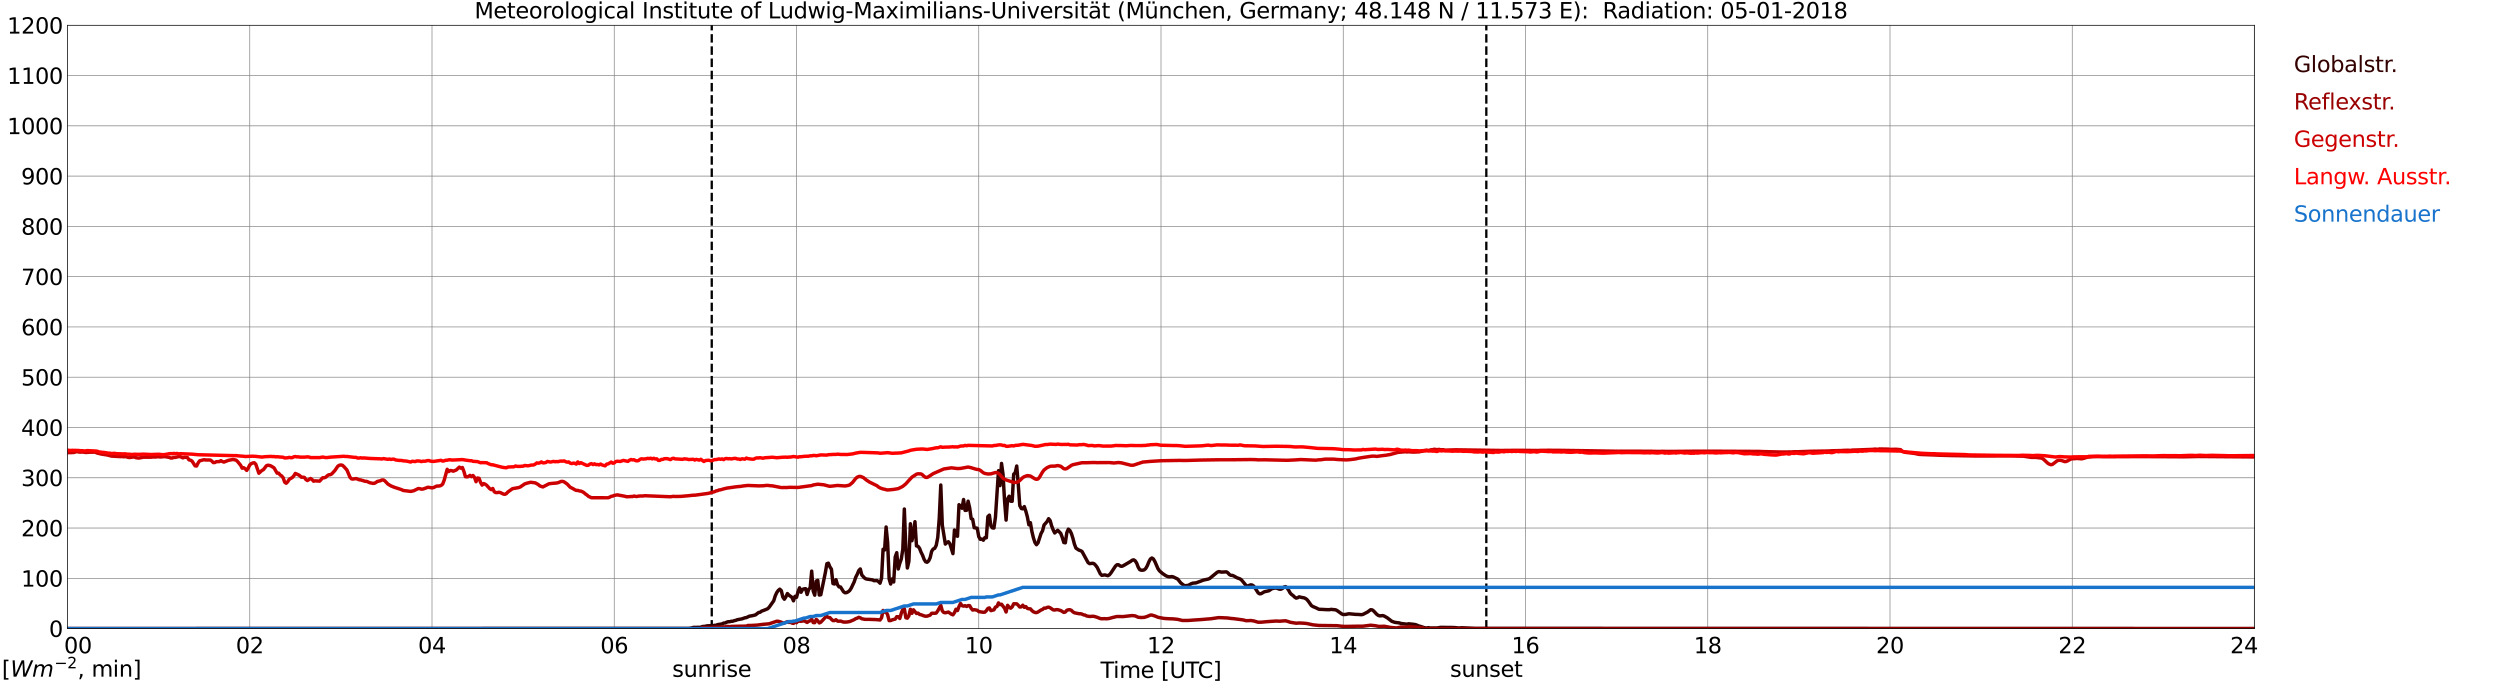<?xml version="1.0" encoding="utf-8" standalone="no"?>
<!DOCTYPE svg PUBLIC "-//W3C//DTD SVG 1.1//EN"
  "http://www.w3.org/Graphics/SVG/1.1/DTD/svg11.dtd">
<svg xmlns:xlink="http://www.w3.org/1999/xlink" width="1085.4pt" height="296.64pt" viewBox="0 0 1085.4 296.64" xmlns="http://www.w3.org/2000/svg" version="1.1">
 <defs>
  <style type="text/css">*{stroke-linejoin: round; stroke-linecap: butt}</style>
 </defs>
 <g id="figure_1">
  <g id="patch_1">
   <path d="M 0 296.64 
L 1085.4 296.64 
L 1085.4 0 
L 0 0 
z
" style="fill: #ffffff"/>
  </g>
  <g id="axes_1">
   <g id="patch_2">
    <path d="M 29.306 272.909 
L 978.814 272.909 
L 978.814 10.976 
L 29.306 10.976 
z
" style="fill: #ffffff"/>
   </g>
   <g id="patch_3">
    <path d="M 978.814 272.909 
L 978.814 272.909 
L 978.814 10.976 
L 978.814 10.976 
z
" clip-path="url(#pd84fbad440)" style="fill: #d3d3d3; opacity: 0.25; stroke: #d3d3d3; stroke-linejoin: miter"/>
   </g>
   <g id="matplotlib.axis_1">
    <g id="xtick_1">
     <g id="line2d_1">
      <path d="M 29.306 272.909 
L 29.306 10.976 
" clip-path="url(#pd84fbad440)" style="fill: none; stroke: #808080; stroke-width: 0.3; stroke-linecap: square"/>
     </g>
     <g id="line2d_2"/>
     <g id="text_1">
      <!--    00 -->
      <g transform="translate(18.733 283.627) scale(0.095 -0.095)">
       <defs>
        <path id="DejaVuSans-20" transform="scale(0.016)"/>
        <path id="DejaVuSans-30" d="M 2034 4250 
Q 1547 4250 1301 3770 
Q 1056 3291 1056 2328 
Q 1056 1369 1301 889 
Q 1547 409 2034 409 
Q 2525 409 2770 889 
Q 3016 1369 3016 2328 
Q 3016 3291 2770 3770 
Q 2525 4250 2034 4250 
z
M 2034 4750 
Q 2819 4750 3233 4129 
Q 3647 3509 3647 2328 
Q 3647 1150 3233 529 
Q 2819 -91 2034 -91 
Q 1250 -91 836 529 
Q 422 1150 422 2328 
Q 422 3509 836 4129 
Q 1250 4750 2034 4750 
z
" transform="scale(0.016)"/>
       </defs>
       <use xlink:href="#DejaVuSans-20"/>
       <use xlink:href="#DejaVuSans-20" transform="translate(31.787 0)"/>
       <use xlink:href="#DejaVuSans-20" transform="translate(63.574 0)"/>
       <use xlink:href="#DejaVuSans-30" transform="translate(95.361 0)"/>
       <use xlink:href="#DejaVuSans-30" transform="translate(158.984 0)"/>
      </g>
     </g>
    </g>
    <g id="xtick_2">
     <g id="line2d_3">
      <path d="M 108.431 272.909 
L 108.431 10.976 
" clip-path="url(#pd84fbad440)" style="fill: none; stroke: #808080; stroke-width: 0.3; stroke-linecap: square"/>
     </g>
     <g id="line2d_4"/>
     <g id="text_2">
      <!-- 02 -->
      <g transform="translate(102.387 283.627) scale(0.095 -0.095)">
       <defs>
        <path id="DejaVuSans-32" d="M 1228 531 
L 3431 531 
L 3431 0 
L 469 0 
L 469 531 
Q 828 903 1448 1529 
Q 2069 2156 2228 2338 
Q 2531 2678 2651 2914 
Q 2772 3150 2772 3378 
Q 2772 3750 2511 3984 
Q 2250 4219 1831 4219 
Q 1534 4219 1204 4116 
Q 875 4013 500 3803 
L 500 4441 
Q 881 4594 1212 4672 
Q 1544 4750 1819 4750 
Q 2544 4750 2975 4387 
Q 3406 4025 3406 3419 
Q 3406 3131 3298 2873 
Q 3191 2616 2906 2266 
Q 2828 2175 2409 1742 
Q 1991 1309 1228 531 
z
" transform="scale(0.016)"/>
       </defs>
       <use xlink:href="#DejaVuSans-30"/>
       <use xlink:href="#DejaVuSans-32" transform="translate(63.623 0)"/>
      </g>
     </g>
    </g>
    <g id="xtick_3">
     <g id="line2d_5">
      <path d="M 187.557 272.909 
L 187.557 10.976 
" clip-path="url(#pd84fbad440)" style="fill: none; stroke: #808080; stroke-width: 0.3; stroke-linecap: square"/>
     </g>
     <g id="line2d_6"/>
     <g id="text_3">
      <!-- 04 -->
      <g transform="translate(181.513 283.627) scale(0.095 -0.095)">
       <defs>
        <path id="DejaVuSans-34" d="M 2419 4116 
L 825 1625 
L 2419 1625 
L 2419 4116 
z
M 2253 4666 
L 3047 4666 
L 3047 1625 
L 3713 1625 
L 3713 1100 
L 3047 1100 
L 3047 0 
L 2419 0 
L 2419 1100 
L 313 1100 
L 313 1709 
L 2253 4666 
z
" transform="scale(0.016)"/>
       </defs>
       <use xlink:href="#DejaVuSans-30"/>
       <use xlink:href="#DejaVuSans-34" transform="translate(63.623 0)"/>
      </g>
     </g>
    </g>
    <g id="xtick_4">
     <g id="line2d_7">
      <path d="M 266.683 272.909 
L 266.683 10.976 
" clip-path="url(#pd84fbad440)" style="fill: none; stroke: #808080; stroke-width: 0.3; stroke-linecap: square"/>
     </g>
     <g id="line2d_8"/>
     <g id="text_4">
      <!-- 06 -->
      <g transform="translate(260.638 283.627) scale(0.095 -0.095)">
       <defs>
        <path id="DejaVuSans-36" d="M 2113 2584 
Q 1688 2584 1439 2293 
Q 1191 2003 1191 1497 
Q 1191 994 1439 701 
Q 1688 409 2113 409 
Q 2538 409 2786 701 
Q 3034 994 3034 1497 
Q 3034 2003 2786 2293 
Q 2538 2584 2113 2584 
z
M 3366 4563 
L 3366 3988 
Q 3128 4100 2886 4159 
Q 2644 4219 2406 4219 
Q 1781 4219 1451 3797 
Q 1122 3375 1075 2522 
Q 1259 2794 1537 2939 
Q 1816 3084 2150 3084 
Q 2853 3084 3261 2657 
Q 3669 2231 3669 1497 
Q 3669 778 3244 343 
Q 2819 -91 2113 -91 
Q 1303 -91 875 529 
Q 447 1150 447 2328 
Q 447 3434 972 4092 
Q 1497 4750 2381 4750 
Q 2619 4750 2861 4703 
Q 3103 4656 3366 4563 
z
" transform="scale(0.016)"/>
       </defs>
       <use xlink:href="#DejaVuSans-30"/>
       <use xlink:href="#DejaVuSans-36" transform="translate(63.623 0)"/>
      </g>
     </g>
    </g>
    <g id="xtick_5">
     <g id="line2d_9">
      <path d="M 345.808 272.909 
L 345.808 10.976 
" clip-path="url(#pd84fbad440)" style="fill: none; stroke: #808080; stroke-width: 0.3; stroke-linecap: square"/>
     </g>
     <g id="line2d_10"/>
     <g id="text_5">
      <!-- 08 -->
      <g transform="translate(339.764 283.627) scale(0.095 -0.095)">
       <defs>
        <path id="DejaVuSans-38" d="M 2034 2216 
Q 1584 2216 1326 1975 
Q 1069 1734 1069 1313 
Q 1069 891 1326 650 
Q 1584 409 2034 409 
Q 2484 409 2743 651 
Q 3003 894 3003 1313 
Q 3003 1734 2745 1975 
Q 2488 2216 2034 2216 
z
M 1403 2484 
Q 997 2584 770 2862 
Q 544 3141 544 3541 
Q 544 4100 942 4425 
Q 1341 4750 2034 4750 
Q 2731 4750 3128 4425 
Q 3525 4100 3525 3541 
Q 3525 3141 3298 2862 
Q 3072 2584 2669 2484 
Q 3125 2378 3379 2068 
Q 3634 1759 3634 1313 
Q 3634 634 3220 271 
Q 2806 -91 2034 -91 
Q 1263 -91 848 271 
Q 434 634 434 1313 
Q 434 1759 690 2068 
Q 947 2378 1403 2484 
z
M 1172 3481 
Q 1172 3119 1398 2916 
Q 1625 2713 2034 2713 
Q 2441 2713 2670 2916 
Q 2900 3119 2900 3481 
Q 2900 3844 2670 4047 
Q 2441 4250 2034 4250 
Q 1625 4250 1398 4047 
Q 1172 3844 1172 3481 
z
" transform="scale(0.016)"/>
       </defs>
       <use xlink:href="#DejaVuSans-30"/>
       <use xlink:href="#DejaVuSans-38" transform="translate(63.623 0)"/>
      </g>
     </g>
    </g>
    <g id="xtick_6">
     <g id="line2d_11">
      <path d="M 424.934 272.909 
L 424.934 10.976 
" clip-path="url(#pd84fbad440)" style="fill: none; stroke: #808080; stroke-width: 0.3; stroke-linecap: square"/>
     </g>
     <g id="line2d_12"/>
     <g id="text_6">
      <!-- 10 -->
      <g transform="translate(418.89 283.627) scale(0.095 -0.095)">
       <defs>
        <path id="DejaVuSans-31" d="M 794 531 
L 1825 531 
L 1825 4091 
L 703 3866 
L 703 4441 
L 1819 4666 
L 2450 4666 
L 2450 531 
L 3481 531 
L 3481 0 
L 794 0 
L 794 531 
z
" transform="scale(0.016)"/>
       </defs>
       <use xlink:href="#DejaVuSans-31"/>
       <use xlink:href="#DejaVuSans-30" transform="translate(63.623 0)"/>
      </g>
     </g>
    </g>
    <g id="xtick_7">
     <g id="line2d_13">
      <path d="M 504.06 272.909 
L 504.06 10.976 
" clip-path="url(#pd84fbad440)" style="fill: none; stroke: #808080; stroke-width: 0.3; stroke-linecap: square"/>
     </g>
     <g id="line2d_14"/>
     <g id="text_7">
      <!-- 12 -->
      <g transform="translate(498.015 283.627) scale(0.095 -0.095)">
       <use xlink:href="#DejaVuSans-31"/>
       <use xlink:href="#DejaVuSans-32" transform="translate(63.623 0)"/>
      </g>
     </g>
    </g>
    <g id="xtick_8">
     <g id="line2d_15">
      <path d="M 583.185 272.909 
L 583.185 10.976 
" clip-path="url(#pd84fbad440)" style="fill: none; stroke: #808080; stroke-width: 0.3; stroke-linecap: square"/>
     </g>
     <g id="line2d_16"/>
     <g id="text_8">
      <!-- 14 -->
      <g transform="translate(577.141 283.627) scale(0.095 -0.095)">
       <use xlink:href="#DejaVuSans-31"/>
       <use xlink:href="#DejaVuSans-34" transform="translate(63.623 0)"/>
      </g>
     </g>
    </g>
    <g id="xtick_9">
     <g id="line2d_17">
      <path d="M 662.311 272.909 
L 662.311 10.976 
" clip-path="url(#pd84fbad440)" style="fill: none; stroke: #808080; stroke-width: 0.3; stroke-linecap: square"/>
     </g>
     <g id="line2d_18"/>
     <g id="text_9">
      <!-- 16 -->
      <g transform="translate(656.267 283.627) scale(0.095 -0.095)">
       <use xlink:href="#DejaVuSans-31"/>
       <use xlink:href="#DejaVuSans-36" transform="translate(63.623 0)"/>
      </g>
     </g>
    </g>
    <g id="xtick_10">
     <g id="line2d_19">
      <path d="M 741.437 272.909 
L 741.437 10.976 
" clip-path="url(#pd84fbad440)" style="fill: none; stroke: #808080; stroke-width: 0.3; stroke-linecap: square"/>
     </g>
     <g id="line2d_20"/>
     <g id="text_10">
      <!-- 18 -->
      <g transform="translate(735.392 283.627) scale(0.095 -0.095)">
       <use xlink:href="#DejaVuSans-31"/>
       <use xlink:href="#DejaVuSans-38" transform="translate(63.623 0)"/>
      </g>
     </g>
    </g>
    <g id="xtick_11">
     <g id="line2d_21">
      <path d="M 820.562 272.909 
L 820.562 10.976 
" clip-path="url(#pd84fbad440)" style="fill: none; stroke: #808080; stroke-width: 0.3; stroke-linecap: square"/>
     </g>
     <g id="line2d_22"/>
     <g id="text_11">
      <!-- 20 -->
      <g transform="translate(814.518 283.627) scale(0.095 -0.095)">
       <use xlink:href="#DejaVuSans-32"/>
       <use xlink:href="#DejaVuSans-30" transform="translate(63.623 0)"/>
      </g>
     </g>
    </g>
    <g id="xtick_12">
     <g id="line2d_23">
      <path d="M 899.688 272.909 
L 899.688 10.976 
" clip-path="url(#pd84fbad440)" style="fill: none; stroke: #808080; stroke-width: 0.3; stroke-linecap: square"/>
     </g>
     <g id="line2d_24"/>
     <g id="text_12">
      <!-- 22 -->
      <g transform="translate(893.644 283.627) scale(0.095 -0.095)">
       <use xlink:href="#DejaVuSans-32"/>
       <use xlink:href="#DejaVuSans-32" transform="translate(63.623 0)"/>
      </g>
     </g>
    </g>
    <g id="xtick_13">
     <g id="line2d_25">
      <path d="M 978.814 272.909 
L 978.814 10.976 
" clip-path="url(#pd84fbad440)" style="fill: none; stroke: #808080; stroke-width: 0.3; stroke-linecap: square"/>
     </g>
     <g id="line2d_26"/>
     <g id="text_13">
      <!-- 24    -->
      <g transform="translate(968.241 283.627) scale(0.095 -0.095)">
       <use xlink:href="#DejaVuSans-32"/>
       <use xlink:href="#DejaVuSans-34" transform="translate(63.623 0)"/>
       <use xlink:href="#DejaVuSans-20" transform="translate(127.246 0)"/>
       <use xlink:href="#DejaVuSans-20" transform="translate(159.033 0)"/>
       <use xlink:href="#DejaVuSans-20" transform="translate(190.82 0)"/>
      </g>
     </g>
    </g>
    <g id="text_14">
     <!-- Time [UTC] -->
     <g transform="translate(477.806 294.322) scale(0.095 -0.095)">
      <defs>
       <path id="DejaVuSans-54" d="M -19 4666 
L 3928 4666 
L 3928 4134 
L 2272 4134 
L 2272 0 
L 1638 0 
L 1638 4134 
L -19 4134 
L -19 4666 
z
" transform="scale(0.016)"/>
       <path id="DejaVuSans-69" d="M 603 3500 
L 1178 3500 
L 1178 0 
L 603 0 
L 603 3500 
z
M 603 4863 
L 1178 4863 
L 1178 4134 
L 603 4134 
L 603 4863 
z
" transform="scale(0.016)"/>
       <path id="DejaVuSans-6d" d="M 3328 2828 
Q 3544 3216 3844 3400 
Q 4144 3584 4550 3584 
Q 5097 3584 5394 3201 
Q 5691 2819 5691 2113 
L 5691 0 
L 5113 0 
L 5113 2094 
Q 5113 2597 4934 2840 
Q 4756 3084 4391 3084 
Q 3944 3084 3684 2787 
Q 3425 2491 3425 1978 
L 3425 0 
L 2847 0 
L 2847 2094 
Q 2847 2600 2669 2842 
Q 2491 3084 2119 3084 
Q 1678 3084 1418 2786 
Q 1159 2488 1159 1978 
L 1159 0 
L 581 0 
L 581 3500 
L 1159 3500 
L 1159 2956 
Q 1356 3278 1631 3431 
Q 1906 3584 2284 3584 
Q 2666 3584 2933 3390 
Q 3200 3197 3328 2828 
z
" transform="scale(0.016)"/>
       <path id="DejaVuSans-65" d="M 3597 1894 
L 3597 1613 
L 953 1613 
Q 991 1019 1311 708 
Q 1631 397 2203 397 
Q 2534 397 2845 478 
Q 3156 559 3463 722 
L 3463 178 
Q 3153 47 2828 -22 
Q 2503 -91 2169 -91 
Q 1331 -91 842 396 
Q 353 884 353 1716 
Q 353 2575 817 3079 
Q 1281 3584 2069 3584 
Q 2775 3584 3186 3129 
Q 3597 2675 3597 1894 
z
M 3022 2063 
Q 3016 2534 2758 2815 
Q 2500 3097 2075 3097 
Q 1594 3097 1305 2825 
Q 1016 2553 972 2059 
L 3022 2063 
z
" transform="scale(0.016)"/>
       <path id="DejaVuSans-5b" d="M 550 4863 
L 1875 4863 
L 1875 4416 
L 1125 4416 
L 1125 -397 
L 1875 -397 
L 1875 -844 
L 550 -844 
L 550 4863 
z
" transform="scale(0.016)"/>
       <path id="DejaVuSans-55" d="M 556 4666 
L 1191 4666 
L 1191 1831 
Q 1191 1081 1462 751 
Q 1734 422 2344 422 
Q 2950 422 3222 751 
Q 3494 1081 3494 1831 
L 3494 4666 
L 4128 4666 
L 4128 1753 
Q 4128 841 3676 375 
Q 3225 -91 2344 -91 
Q 1459 -91 1007 375 
Q 556 841 556 1753 
L 556 4666 
z
" transform="scale(0.016)"/>
       <path id="DejaVuSans-43" d="M 4122 4306 
L 4122 3641 
Q 3803 3938 3442 4084 
Q 3081 4231 2675 4231 
Q 1875 4231 1450 3742 
Q 1025 3253 1025 2328 
Q 1025 1406 1450 917 
Q 1875 428 2675 428 
Q 3081 428 3442 575 
Q 3803 722 4122 1019 
L 4122 359 
Q 3791 134 3420 21 
Q 3050 -91 2638 -91 
Q 1578 -91 968 557 
Q 359 1206 359 2328 
Q 359 3453 968 4101 
Q 1578 4750 2638 4750 
Q 3056 4750 3426 4639 
Q 3797 4528 4122 4306 
z
" transform="scale(0.016)"/>
       <path id="DejaVuSans-5d" d="M 1947 4863 
L 1947 -844 
L 622 -844 
L 622 -397 
L 1369 -397 
L 1369 4416 
L 622 4416 
L 622 4863 
L 1947 4863 
z
" transform="scale(0.016)"/>
      </defs>
      <use xlink:href="#DejaVuSans-54"/>
      <use xlink:href="#DejaVuSans-69" transform="translate(57.959 0)"/>
      <use xlink:href="#DejaVuSans-6d" transform="translate(85.742 0)"/>
      <use xlink:href="#DejaVuSans-65" transform="translate(183.154 0)"/>
      <use xlink:href="#DejaVuSans-20" transform="translate(244.678 0)"/>
      <use xlink:href="#DejaVuSans-5b" transform="translate(276.465 0)"/>
      <use xlink:href="#DejaVuSans-55" transform="translate(315.479 0)"/>
      <use xlink:href="#DejaVuSans-54" transform="translate(388.672 0)"/>
      <use xlink:href="#DejaVuSans-43" transform="translate(443.881 0)"/>
      <use xlink:href="#DejaVuSans-5d" transform="translate(513.705 0)"/>
     </g>
    </g>
   </g>
   <g id="matplotlib.axis_2">
    <g id="ytick_1">
     <g id="line2d_27">
      <path d="M 29.306 272.909 
L 978.814 272.909 
" clip-path="url(#pd84fbad440)" style="fill: none; stroke: #808080; stroke-width: 0.3; stroke-linecap: square"/>
     </g>
     <g id="line2d_28"/>
     <g id="text_15">
      <!-- 0 -->
      <g transform="translate(21.261 276.518) scale(0.095 -0.095)">
       <use xlink:href="#DejaVuSans-30"/>
      </g>
     </g>
    </g>
    <g id="ytick_2">
     <g id="line2d_29">
      <path d="M 29.306 251.081 
L 978.814 251.081 
" clip-path="url(#pd84fbad440)" style="fill: none; stroke: #808080; stroke-width: 0.3; stroke-linecap: square"/>
     </g>
     <g id="line2d_30"/>
     <g id="text_16">
      <!-- 100 -->
      <g transform="translate(9.173 254.69) scale(0.095 -0.095)">
       <use xlink:href="#DejaVuSans-31"/>
       <use xlink:href="#DejaVuSans-30" transform="translate(63.623 0)"/>
       <use xlink:href="#DejaVuSans-30" transform="translate(127.246 0)"/>
      </g>
     </g>
    </g>
    <g id="ytick_3">
     <g id="line2d_31">
      <path d="M 29.306 229.253 
L 978.814 229.253 
" clip-path="url(#pd84fbad440)" style="fill: none; stroke: #808080; stroke-width: 0.3; stroke-linecap: square"/>
     </g>
     <g id="line2d_32"/>
     <g id="text_17">
      <!-- 200 -->
      <g transform="translate(9.173 232.863) scale(0.095 -0.095)">
       <use xlink:href="#DejaVuSans-32"/>
       <use xlink:href="#DejaVuSans-30" transform="translate(63.623 0)"/>
       <use xlink:href="#DejaVuSans-30" transform="translate(127.246 0)"/>
      </g>
     </g>
    </g>
    <g id="ytick_4">
     <g id="line2d_33">
      <path d="M 29.306 207.426 
L 978.814 207.426 
" clip-path="url(#pd84fbad440)" style="fill: none; stroke: #808080; stroke-width: 0.3; stroke-linecap: square"/>
     </g>
     <g id="line2d_34"/>
     <g id="text_18">
      <!-- 300 -->
      <g transform="translate(9.173 211.035) scale(0.095 -0.095)">
       <defs>
        <path id="DejaVuSans-33" d="M 2597 2516 
Q 3050 2419 3304 2112 
Q 3559 1806 3559 1356 
Q 3559 666 3084 287 
Q 2609 -91 1734 -91 
Q 1441 -91 1130 -33 
Q 819 25 488 141 
L 488 750 
Q 750 597 1062 519 
Q 1375 441 1716 441 
Q 2309 441 2620 675 
Q 2931 909 2931 1356 
Q 2931 1769 2642 2001 
Q 2353 2234 1838 2234 
L 1294 2234 
L 1294 2753 
L 1863 2753 
Q 2328 2753 2575 2939 
Q 2822 3125 2822 3475 
Q 2822 3834 2567 4026 
Q 2313 4219 1838 4219 
Q 1578 4219 1281 4162 
Q 984 4106 628 3988 
L 628 4550 
Q 988 4650 1302 4700 
Q 1616 4750 1894 4750 
Q 2613 4750 3031 4423 
Q 3450 4097 3450 3541 
Q 3450 3153 3228 2886 
Q 3006 2619 2597 2516 
z
" transform="scale(0.016)"/>
       </defs>
       <use xlink:href="#DejaVuSans-33"/>
       <use xlink:href="#DejaVuSans-30" transform="translate(63.623 0)"/>
       <use xlink:href="#DejaVuSans-30" transform="translate(127.246 0)"/>
      </g>
     </g>
    </g>
    <g id="ytick_5">
     <g id="line2d_35">
      <path d="M 29.306 185.598 
L 978.814 185.598 
" clip-path="url(#pd84fbad440)" style="fill: none; stroke: #808080; stroke-width: 0.3; stroke-linecap: square"/>
     </g>
     <g id="line2d_36"/>
     <g id="text_19">
      <!-- 400 -->
      <g transform="translate(9.173 189.207) scale(0.095 -0.095)">
       <use xlink:href="#DejaVuSans-34"/>
       <use xlink:href="#DejaVuSans-30" transform="translate(63.623 0)"/>
       <use xlink:href="#DejaVuSans-30" transform="translate(127.246 0)"/>
      </g>
     </g>
    </g>
    <g id="ytick_6">
     <g id="line2d_37">
      <path d="M 29.306 163.77 
L 978.814 163.77 
" clip-path="url(#pd84fbad440)" style="fill: none; stroke: #808080; stroke-width: 0.3; stroke-linecap: square"/>
     </g>
     <g id="line2d_38"/>
     <g id="text_20">
      <!-- 500 -->
      <g transform="translate(9.173 167.379) scale(0.095 -0.095)">
       <defs>
        <path id="DejaVuSans-35" d="M 691 4666 
L 3169 4666 
L 3169 4134 
L 1269 4134 
L 1269 2991 
Q 1406 3038 1543 3061 
Q 1681 3084 1819 3084 
Q 2600 3084 3056 2656 
Q 3513 2228 3513 1497 
Q 3513 744 3044 326 
Q 2575 -91 1722 -91 
Q 1428 -91 1123 -41 
Q 819 9 494 109 
L 494 744 
Q 775 591 1075 516 
Q 1375 441 1709 441 
Q 2250 441 2565 725 
Q 2881 1009 2881 1497 
Q 2881 1984 2565 2268 
Q 2250 2553 1709 2553 
Q 1456 2553 1204 2497 
Q 953 2441 691 2322 
L 691 4666 
z
" transform="scale(0.016)"/>
       </defs>
       <use xlink:href="#DejaVuSans-35"/>
       <use xlink:href="#DejaVuSans-30" transform="translate(63.623 0)"/>
       <use xlink:href="#DejaVuSans-30" transform="translate(127.246 0)"/>
      </g>
     </g>
    </g>
    <g id="ytick_7">
     <g id="line2d_39">
      <path d="M 29.306 141.942 
L 978.814 141.942 
" clip-path="url(#pd84fbad440)" style="fill: none; stroke: #808080; stroke-width: 0.3; stroke-linecap: square"/>
     </g>
     <g id="line2d_40"/>
     <g id="text_21">
      <!-- 600 -->
      <g transform="translate(9.173 145.551) scale(0.095 -0.095)">
       <use xlink:href="#DejaVuSans-36"/>
       <use xlink:href="#DejaVuSans-30" transform="translate(63.623 0)"/>
       <use xlink:href="#DejaVuSans-30" transform="translate(127.246 0)"/>
      </g>
     </g>
    </g>
    <g id="ytick_8">
     <g id="line2d_41">
      <path d="M 29.306 120.114 
L 978.814 120.114 
" clip-path="url(#pd84fbad440)" style="fill: none; stroke: #808080; stroke-width: 0.3; stroke-linecap: square"/>
     </g>
     <g id="line2d_42"/>
     <g id="text_22">
      <!-- 700 -->
      <g transform="translate(9.173 123.724) scale(0.095 -0.095)">
       <defs>
        <path id="DejaVuSans-37" d="M 525 4666 
L 3525 4666 
L 3525 4397 
L 1831 0 
L 1172 0 
L 2766 4134 
L 525 4134 
L 525 4666 
z
" transform="scale(0.016)"/>
       </defs>
       <use xlink:href="#DejaVuSans-37"/>
       <use xlink:href="#DejaVuSans-30" transform="translate(63.623 0)"/>
       <use xlink:href="#DejaVuSans-30" transform="translate(127.246 0)"/>
      </g>
     </g>
    </g>
    <g id="ytick_9">
     <g id="line2d_43">
      <path d="M 29.306 98.287 
L 978.814 98.287 
" clip-path="url(#pd84fbad440)" style="fill: none; stroke: #808080; stroke-width: 0.3; stroke-linecap: square"/>
     </g>
     <g id="line2d_44"/>
     <g id="text_23">
      <!-- 800 -->
      <g transform="translate(9.173 101.896) scale(0.095 -0.095)">
       <use xlink:href="#DejaVuSans-38"/>
       <use xlink:href="#DejaVuSans-30" transform="translate(63.623 0)"/>
       <use xlink:href="#DejaVuSans-30" transform="translate(127.246 0)"/>
      </g>
     </g>
    </g>
    <g id="ytick_10">
     <g id="line2d_45">
      <path d="M 29.306 76.459 
L 978.814 76.459 
" clip-path="url(#pd84fbad440)" style="fill: none; stroke: #808080; stroke-width: 0.3; stroke-linecap: square"/>
     </g>
     <g id="line2d_46"/>
     <g id="text_24">
      <!-- 900 -->
      <g transform="translate(9.173 80.068) scale(0.095 -0.095)">
       <defs>
        <path id="DejaVuSans-39" d="M 703 97 
L 703 672 
Q 941 559 1184 500 
Q 1428 441 1663 441 
Q 2288 441 2617 861 
Q 2947 1281 2994 2138 
Q 2813 1869 2534 1725 
Q 2256 1581 1919 1581 
Q 1219 1581 811 2004 
Q 403 2428 403 3163 
Q 403 3881 828 4315 
Q 1253 4750 1959 4750 
Q 2769 4750 3195 4129 
Q 3622 3509 3622 2328 
Q 3622 1225 3098 567 
Q 2575 -91 1691 -91 
Q 1453 -91 1209 -44 
Q 966 3 703 97 
z
M 1959 2075 
Q 2384 2075 2632 2365 
Q 2881 2656 2881 3163 
Q 2881 3666 2632 3958 
Q 2384 4250 1959 4250 
Q 1534 4250 1286 3958 
Q 1038 3666 1038 3163 
Q 1038 2656 1286 2365 
Q 1534 2075 1959 2075 
z
" transform="scale(0.016)"/>
       </defs>
       <use xlink:href="#DejaVuSans-39"/>
       <use xlink:href="#DejaVuSans-30" transform="translate(63.623 0)"/>
       <use xlink:href="#DejaVuSans-30" transform="translate(127.246 0)"/>
      </g>
     </g>
    </g>
    <g id="ytick_11">
     <g id="line2d_47">
      <path d="M 29.306 54.631 
L 978.814 54.631 
" clip-path="url(#pd84fbad440)" style="fill: none; stroke: #808080; stroke-width: 0.3; stroke-linecap: square"/>
     </g>
     <g id="line2d_48"/>
     <g id="text_25">
      <!-- 1000 -->
      <g transform="translate(3.128 58.24) scale(0.095 -0.095)">
       <use xlink:href="#DejaVuSans-31"/>
       <use xlink:href="#DejaVuSans-30" transform="translate(63.623 0)"/>
       <use xlink:href="#DejaVuSans-30" transform="translate(127.246 0)"/>
       <use xlink:href="#DejaVuSans-30" transform="translate(190.869 0)"/>
      </g>
     </g>
    </g>
    <g id="ytick_12">
     <g id="line2d_49">
      <path d="M 29.306 32.803 
L 978.814 32.803 
" clip-path="url(#pd84fbad440)" style="fill: none; stroke: #808080; stroke-width: 0.3; stroke-linecap: square"/>
     </g>
     <g id="line2d_50"/>
     <g id="text_26">
      <!-- 1100 -->
      <g transform="translate(3.128 36.413) scale(0.095 -0.095)">
       <use xlink:href="#DejaVuSans-31"/>
       <use xlink:href="#DejaVuSans-31" transform="translate(63.623 0)"/>
       <use xlink:href="#DejaVuSans-30" transform="translate(127.246 0)"/>
       <use xlink:href="#DejaVuSans-30" transform="translate(190.869 0)"/>
      </g>
     </g>
    </g>
    <g id="ytick_13">
     <g id="line2d_51">
      <path d="M 29.306 10.976 
L 978.814 10.976 
" clip-path="url(#pd84fbad440)" style="fill: none; stroke: #808080; stroke-width: 0.3; stroke-linecap: square"/>
     </g>
     <g id="line2d_52"/>
     <g id="text_27">
      <!-- 1200 -->
      <g transform="translate(3.128 14.585) scale(0.095 -0.095)">
       <use xlink:href="#DejaVuSans-31"/>
       <use xlink:href="#DejaVuSans-32" transform="translate(63.623 0)"/>
       <use xlink:href="#DejaVuSans-30" transform="translate(127.246 0)"/>
       <use xlink:href="#DejaVuSans-30" transform="translate(190.869 0)"/>
      </g>
     </g>
    </g>
   </g>
   <g id="line2d_53">
    <path d="M 309.015 272.909 
L 309.015 10.976 
" clip-path="url(#pd84fbad440)" style="fill: none; stroke-dasharray: 3.7,1.6; stroke-dashoffset: 0; stroke: #000000"/>
   </g>
   <g id="line2d_54">
    <path d="M 645.299 272.909 
L 645.299 10.976 
" clip-path="url(#pd84fbad440)" style="fill: none; stroke-dasharray: 3.7,1.6; stroke-dashoffset: 0; stroke: #000000"/>
   </g>
   <g id="line2d_55">
    <path d="M 29.306 272.909 
L 298.992 272.845 
L 300.311 272.656 
L 300.971 272.402 
L 304.267 272.339 
L 304.927 272.02 
L 306.246 271.916 
L 306.905 271.726 
L 308.224 271.682 
L 308.883 271.597 
L 309.543 271.682 
L 310.202 271.492 
L 310.861 271.492 
L 311.521 271.195 
L 313.499 270.879 
L 314.158 270.519 
L 314.818 270.477 
L 315.477 270.139 
L 316.136 269.927 
L 316.796 269.927 
L 317.455 269.737 
L 318.114 269.715 
L 318.774 269.462 
L 319.433 269.336 
L 320.093 269.061 
L 322.071 268.7 
L 323.39 268.235 
L 324.049 268.129 
L 325.368 267.515 
L 326.686 267.303 
L 328.005 266.965 
L 329.324 265.95 
L 329.983 265.824 
L 330.643 265.337 
L 331.961 264.85 
L 333.28 264.3 
L 333.94 263.645 
L 335.918 260.832 
L 336.577 258.716 
L 337.236 257.278 
L 337.896 256.348 
L 338.555 255.798 
L 339.215 256.433 
L 339.874 259.203 
L 340.533 260.155 
L 341.193 259.162 
L 341.852 257.701 
L 342.512 258.4 
L 343.83 259.33 
L 344.49 260.853 
L 345.149 258.928 
L 345.808 259.33 
L 346.468 256.961 
L 347.127 255.206 
L 347.787 257.132 
L 348.446 255.883 
L 349.105 255.65 
L 349.765 255.586 
L 350.424 258.103 
L 351.083 255.946 
L 351.743 255.163 
L 352.402 247.973 
L 353.062 256.623 
L 353.721 258.4 
L 354.38 252.288 
L 355.04 251.95 
L 355.699 258.337 
L 356.359 258.21 
L 358.337 248.586 
L 358.996 244.736 
L 359.655 244.504 
L 360.315 246.133 
L 360.974 247.106 
L 361.634 253.345 
L 362.293 253.556 
L 362.952 251.694 
L 363.612 253.873 
L 364.271 254.805 
L 364.93 254.846 
L 366.249 256.94 
L 366.909 257.363 
L 367.568 257.278 
L 368.227 256.94 
L 368.887 256.39 
L 369.546 255.375 
L 370.865 252.605 
L 371.524 250.616 
L 372.184 249.326 
L 372.843 247.72 
L 373.502 247.021 
L 374.162 249.643 
L 375.481 251.081 
L 376.14 251.378 
L 378.777 251.758 
L 379.437 252.118 
L 380.756 252.055 
L 381.415 252.519 
L 382.074 253.196 
L 382.734 251.018 
L 383.393 238.476 
L 384.053 238.792 
L 384.712 228.81 
L 385.371 235.472 
L 386.031 251.378 
L 386.69 253.556 
L 387.349 251.336 
L 388.009 252.668 
L 388.668 241.796 
L 389.328 239.955 
L 389.987 247.021 
L 390.646 244.546 
L 391.306 242.728 
L 391.965 238.412 
L 392.624 221.005 
L 393.284 238.115 
L 393.943 246.598 
L 394.603 243.699 
L 395.262 227.394 
L 395.921 234.754 
L 396.581 231.602 
L 397.24 226.505 
L 397.899 237.015 
L 398.559 237.185 
L 399.218 238.032 
L 399.878 239.744 
L 400.537 241.056 
L 401.196 242.811 
L 401.856 243.891 
L 402.515 244.103 
L 403.175 243.531 
L 403.834 242.134 
L 404.493 239.342 
L 405.153 238.349 
L 405.812 238.074 
L 406.471 236.762 
L 407.131 233.357 
L 407.79 224.918 
L 408.45 210.577 
L 409.109 227.985 
L 410.428 236.212 
L 411.087 235.579 
L 411.746 235.197 
L 412.406 236.064 
L 413.725 240.357 
L 414.384 230.1 
L 415.043 232.512 
L 415.703 232.829 
L 416.362 219.123 
L 417.022 219.693 
L 417.681 220.666 
L 418.34 216.881 
L 419 221.598 
L 419.659 221.533 
L 420.318 217.599 
L 420.978 220.435 
L 421.637 225.15 
L 422.297 225.447 
L 422.956 229.105 
L 424.275 229.338 
L 424.934 232.977 
L 425.593 234.141 
L 426.253 234.012 
L 426.912 234.542 
L 427.572 233.42 
L 428.231 233.483 
L 428.89 224.305 
L 429.55 223.648 
L 430.209 228.345 
L 430.869 229.19 
L 431.528 229.253 
L 432.187 224.495 
L 433.506 204.359 
L 434.165 210.831 
L 434.825 201.207 
L 435.484 206.031 
L 436.144 217.578 
L 436.803 225.807 
L 437.462 216.648 
L 438.122 215.443 
L 438.781 217.599 
L 439.44 217.641 
L 440.1 205.882 
L 440.759 205.269 
L 441.419 202.329 
L 442.078 210.176 
L 442.737 219.483 
L 443.397 220.751 
L 444.056 220.919 
L 444.716 219.948 
L 445.375 221.937 
L 446.034 224.368 
L 446.694 227.837 
L 447.353 226.926 
L 448.012 230.777 
L 448.672 233.527 
L 449.331 235.535 
L 449.991 236.487 
L 450.65 235.706 
L 451.969 231.643 
L 452.628 230.46 
L 453.287 227.922 
L 454.606 226.44 
L 455.266 225.193 
L 455.925 226.018 
L 456.584 228.345 
L 457.244 230.037 
L 457.903 231.39 
L 459.222 230.227 
L 460.541 231.58 
L 461.2 233.357 
L 461.859 235.535 
L 462.519 235.662 
L 463.178 231.22 
L 463.838 229.74 
L 464.497 230.312 
L 465.156 231.643 
L 465.816 233.717 
L 466.475 236.256 
L 467.134 237.989 
L 468.453 238.855 
L 469.113 239.067 
L 469.772 239.427 
L 472.409 244.271 
L 473.069 244.716 
L 474.388 244.546 
L 475.047 244.779 
L 475.706 245.456 
L 476.366 246.364 
L 477.685 249.093 
L 478.344 249.791 
L 479.663 249.601 
L 480.981 249.939 
L 481.641 249.579 
L 482.3 248.798 
L 484.278 245.794 
L 484.938 245.201 
L 485.597 245.181 
L 486.256 245.668 
L 486.916 245.899 
L 487.575 245.668 
L 490.872 243.743 
L 491.532 243.234 
L 492.191 243.066 
L 492.85 243.468 
L 493.51 244.524 
L 494.169 246.259 
L 494.828 247.338 
L 495.488 247.549 
L 496.147 247.571 
L 496.807 247.381 
L 497.466 246.768 
L 498.125 245.583 
L 498.785 243.954 
L 499.444 242.706 
L 500.103 242.263 
L 500.763 242.684 
L 501.422 243.847 
L 502.741 246.894 
L 503.4 247.846 
L 504.719 248.988 
L 506.038 249.876 
L 506.697 250.214 
L 507.357 250.404 
L 508.016 250.426 
L 508.675 250.319 
L 509.335 250.448 
L 511.313 251.4 
L 512.632 253.07 
L 513.95 254.106 
L 514.61 254.296 
L 515.929 254.128 
L 517.247 253.408 
L 517.907 253.177 
L 519.226 253.07 
L 521.204 252.351 
L 522.522 251.843 
L 524.501 251.419 
L 525.16 251.166 
L 528.457 248.46 
L 529.116 248.163 
L 530.435 248.396 
L 532.413 248.267 
L 533.073 248.671 
L 533.732 249.411 
L 534.391 249.791 
L 535.051 249.813 
L 535.71 250.088 
L 537.029 250.85 
L 538.348 251.315 
L 539.007 251.78 
L 540.985 254.17 
L 541.644 254.467 
L 542.963 253.916 
L 543.623 253.999 
L 544.282 254.445 
L 544.941 255.355 
L 546.26 257.426 
L 546.919 257.828 
L 547.579 257.723 
L 548.898 256.94 
L 550.876 256.497 
L 552.195 255.586 
L 553.513 255.311 
L 554.173 255.333 
L 555.491 255.798 
L 556.151 255.798 
L 556.81 255.46 
L 557.47 254.888 
L 558.129 254.698 
L 558.788 255.248 
L 559.448 256.2 
L 560.107 257.426 
L 560.766 258.125 
L 561.426 258.59 
L 562.085 259.247 
L 562.745 259.668 
L 563.404 259.5 
L 564.063 259.118 
L 565.382 259.437 
L 566.042 259.522 
L 566.701 259.795 
L 567.36 260.24 
L 568.02 261.024 
L 569.338 262.905 
L 569.998 263.329 
L 571.317 263.879 
L 572.635 264.533 
L 573.954 264.575 
L 575.932 264.682 
L 577.251 264.704 
L 577.91 264.555 
L 579.889 264.767 
L 580.548 265.105 
L 582.526 266.544 
L 583.185 266.819 
L 584.504 266.734 
L 585.164 266.544 
L 585.823 266.481 
L 588.46 266.734 
L 589.779 266.775 
L 591.098 266.882 
L 591.757 266.734 
L 593.736 265.719 
L 595.054 264.723 
L 595.714 264.767 
L 596.373 265.252 
L 597.692 266.67 
L 598.351 267.157 
L 599.011 267.389 
L 600.329 267.262 
L 600.989 267.474 
L 602.307 268.235 
L 604.286 269.757 
L 605.604 270.202 
L 607.582 270.455 
L 608.242 270.689 
L 610.879 271.005 
L 611.539 270.816 
L 614.176 271.112 
L 614.836 271.28 
L 616.154 271.831 
L 616.814 271.979 
L 618.133 272.444 
L 619.451 272.719 
L 620.111 272.485 
L 620.77 272.656 
L 624.067 272.634 
L 625.386 272.381 
L 631.32 272.444 
L 633.298 272.656 
L 634.617 272.551 
L 640.552 272.824 
L 978.154 272.909 
L 978.154 272.909 
" clip-path="url(#pd84fbad440)" style="fill: none; stroke: #330000; stroke-width: 1.5; stroke-linecap: square"/>
   </g>
   <g id="line2d_56">
    <path d="M 29.306 272.909 
L 304.267 272.909 
L 304.927 272.437 
L 309.543 272.437 
L 310.202 272.289 
L 312.839 272.267 
L 314.158 272.14 
L 314.818 272.226 
L 315.477 271.992 
L 316.136 271.97 
L 316.796 272.099 
L 317.455 271.97 
L 321.411 271.865 
L 324.049 271.844 
L 324.708 271.549 
L 326.027 271.549 
L 328.665 271.401 
L 331.302 271.062 
L 333.94 270.829 
L 337.236 269.709 
L 337.896 269.728 
L 339.215 270.13 
L 339.874 270.512 
L 340.533 270.468 
L 341.852 269.918 
L 342.512 270.257 
L 343.171 270.13 
L 343.83 270.512 
L 344.49 270.661 
L 345.149 270.13 
L 345.808 270.342 
L 346.468 269.687 
L 347.787 269.728 
L 349.105 269.517 
L 350.424 270.237 
L 351.083 269.772 
L 351.743 269.497 
L 352.402 268.84 
L 353.062 270.3 
L 353.721 270.342 
L 354.38 268.903 
L 355.04 269.517 
L 355.699 270.449 
L 356.359 270.13 
L 358.337 268.015 
L 358.996 267.613 
L 359.655 268.1 
L 360.315 268.144 
L 360.974 268.884 
L 361.634 269.434 
L 362.293 269.434 
L 362.952 269.074 
L 363.612 269.643 
L 364.271 269.709 
L 364.93 269.643 
L 366.249 270.089 
L 367.568 270.067 
L 368.887 269.855 
L 370.206 269.305 
L 370.865 269.01 
L 371.524 268.587 
L 372.184 268.375 
L 372.843 268.015 
L 373.502 268.227 
L 374.162 268.628 
L 375.481 268.903 
L 377.459 268.903 
L 380.096 268.989 
L 381.415 269.095 
L 382.074 269.178 
L 382.734 268.227 
L 383.393 265.033 
L 384.053 265.773 
L 384.712 265.647 
L 385.371 266.937 
L 386.031 269.453 
L 386.69 269.434 
L 387.349 269.115 
L 388.668 268.777 
L 389.328 267.74 
L 389.987 267.762 
L 390.646 268.524 
L 391.306 266.26 
L 391.965 264.483 
L 392.624 264.272 
L 393.284 268.185 
L 393.943 268.375 
L 394.603 267.36 
L 395.262 264.527 
L 395.921 266.282 
L 396.581 264.758 
L 397.899 266.345 
L 398.559 266.175 
L 399.218 266.747 
L 399.878 266.895 
L 401.196 267.402 
L 401.856 267.55 
L 402.515 267.509 
L 403.834 267.063 
L 404.493 266.26 
L 405.812 266.26 
L 406.471 266.155 
L 407.131 265.223 
L 408.45 262.792 
L 409.109 265.223 
L 409.768 265.922 
L 410.428 266.048 
L 411.746 265.732 
L 413.065 266.662 
L 413.725 266.937 
L 414.384 266.007 
L 415.043 264.505 
L 415.703 265.075 
L 416.362 263.342 
L 417.022 262.008 
L 417.681 262.94 
L 418.34 263.171 
L 419 262.96 
L 419.659 263.32 
L 420.318 262.918 
L 420.978 262.96 
L 421.637 264.103 
L 422.297 264.865 
L 422.956 264.695 
L 424.275 264.948 
L 424.934 265.52 
L 426.253 265.732 
L 426.912 265.817 
L 427.572 265.773 
L 428.231 265.14 
L 428.89 264.167 
L 429.55 263.933 
L 430.209 265.118 
L 431.528 264.758 
L 432.187 263.573 
L 432.847 263.32 
L 433.506 261.755 
L 434.165 262.517 
L 434.825 262.327 
L 436.144 264.082 
L 436.803 265.71 
L 437.462 262.813 
L 438.122 263.573 
L 438.781 264.06 
L 439.44 263.51 
L 440.1 262.137 
L 441.419 262.156 
L 442.078 262.77 
L 442.737 263.553 
L 443.397 263.468 
L 444.056 262.75 
L 444.716 263.68 
L 445.375 263.364 
L 446.034 264.145 
L 446.694 264.315 
L 447.353 264.335 
L 448.012 265.097 
L 448.672 265.625 
L 449.331 265.9 
L 449.991 265.985 
L 450.65 265.71 
L 451.969 264.843 
L 452.628 264.59 
L 453.287 264.018 
L 453.947 264.06 
L 454.606 263.721 
L 455.266 263.595 
L 455.925 263.87 
L 457.244 264.78 
L 457.903 264.843 
L 458.563 264.695 
L 459.222 264.695 
L 460.541 265.075 
L 461.859 265.88 
L 462.519 265.71 
L 463.178 264.97 
L 463.838 264.758 
L 464.497 264.717 
L 465.156 264.992 
L 465.816 265.647 
L 466.475 266.048 
L 468.453 266.45 
L 469.113 266.45 
L 469.772 266.62 
L 470.431 266.959 
L 471.091 267.044 
L 471.75 267.423 
L 473.069 267.657 
L 474.388 267.55 
L 475.047 267.613 
L 476.366 268.015 
L 477.685 268.545 
L 478.344 268.65 
L 479.663 268.587 
L 480.322 268.672 
L 481.641 268.502 
L 482.96 268.122 
L 484.938 267.657 
L 487.575 267.699 
L 491.532 267.255 
L 492.85 267.402 
L 494.169 267.995 
L 495.488 268.1 
L 496.807 268.037 
L 498.125 267.613 
L 499.444 267.044 
L 500.103 267.044 
L 501.422 267.445 
L 502.741 267.995 
L 505.379 268.502 
L 507.357 268.628 
L 509.335 268.692 
L 511.313 268.903 
L 513.291 269.371 
L 515.929 269.371 
L 518.566 269.178 
L 521.204 269.01 
L 525.819 268.628 
L 528.457 268.227 
L 529.116 268.144 
L 530.435 268.185 
L 533.073 268.312 
L 534.391 268.502 
L 535.71 268.609 
L 539.666 269.137 
L 540.985 269.475 
L 542.304 269.453 
L 542.963 269.39 
L 544.282 269.58 
L 546.26 270.152 
L 547.579 270.13 
L 549.557 269.94 
L 551.535 269.792 
L 554.173 269.624 
L 555.491 269.709 
L 556.81 269.602 
L 558.129 269.517 
L 559.448 269.899 
L 560.107 270.152 
L 562.745 270.575 
L 564.063 270.468 
L 566.042 270.575 
L 567.36 270.702 
L 569.998 271.274 
L 572.635 271.549 
L 580.548 271.654 
L 582.526 271.887 
L 583.845 271.97 
L 589.779 271.865 
L 591.757 271.865 
L 595.054 271.442 
L 597.032 271.654 
L 598.351 271.907 
L 599.011 271.97 
L 600.989 271.887 
L 603.626 272.394 
L 606.264 272.627 
L 608.242 272.245 
L 610.22 272.309 
L 611.539 272.119 
L 612.198 272.034 
L 616.814 272.501 
L 617.473 272.437 
L 618.133 272.909 
L 978.154 272.909 
L 978.154 272.909 
" clip-path="url(#pd84fbad440)" style="fill: none; stroke: #990000; stroke-width: 1.5; stroke-linecap: square"/>
   </g>
   <g id="line2d_57">
    <path d="M 29.306 196.623 
L 29.965 196.442 
L 30.625 196.555 
L 31.284 196.453 
L 31.943 196.485 
L 33.262 196.06 
L 34.581 196.313 
L 35.9 196.258 
L 37.218 196.459 
L 39.197 196.322 
L 40.515 196.322 
L 41.175 196.278 
L 42.493 196.804 
L 43.153 196.898 
L 43.812 197.116 
L 46.45 197.518 
L 48.428 198.026 
L 52.384 198.253 
L 53.043 198.199 
L 53.703 198.339 
L 54.362 198.188 
L 55.681 198.583 
L 56.34 198.642 
L 58.319 198.356 
L 58.978 198.716 
L 60.297 198.878 
L 61.615 198.62 
L 62.275 198.487 
L 65.572 198.496 
L 66.231 198.404 
L 67.55 198.415 
L 68.869 198.273 
L 69.528 198.417 
L 71.506 198.236 
L 73.484 198.577 
L 74.144 198.865 
L 74.803 198.838 
L 75.462 198.563 
L 76.122 198.587 
L 77.441 198.262 
L 78.1 198.201 
L 79.419 198.784 
L 80.078 198.539 
L 80.737 198.546 
L 81.397 198.668 
L 82.056 199.659 
L 82.716 199.788 
L 83.375 200.185 
L 84.694 202.25 
L 85.353 202.324 
L 86.013 200.982 
L 86.672 200.07 
L 88.65 199.578 
L 89.309 199.712 
L 91.288 199.723 
L 91.947 200.155 
L 92.606 200.842 
L 93.266 200.816 
L 93.925 200.432 
L 95.244 200.41 
L 95.903 200 
L 96.563 200.395 
L 97.222 200.617 
L 99.2 199.849 
L 101.178 199.485 
L 102.497 199.768 
L 103.156 200.38 
L 104.475 202.004 
L 105.135 203.278 
L 105.794 203.053 
L 106.453 203.529 
L 107.113 204.23 
L 107.772 203.215 
L 108.431 201.859 
L 109.091 201.288 
L 109.75 201.004 
L 110.41 200.912 
L 111.069 201.569 
L 112.388 205.459 
L 113.707 204.26 
L 114.366 203.905 
L 115.685 202.176 
L 116.344 201.979 
L 117.003 202.082 
L 117.663 202.307 
L 118.982 203.132 
L 120.3 205.422 
L 120.96 205.42 
L 121.619 206.203 
L 122.278 206.618 
L 122.938 207.423 
L 123.597 209.368 
L 124.257 209.803 
L 124.916 209.152 
L 125.575 208.093 
L 126.894 207.332 
L 127.553 206.618 
L 128.213 205.546 
L 129.532 206.129 
L 130.191 206.55 
L 130.85 207.188 
L 131.51 207.17 
L 132.169 207.288 
L 132.829 208.224 
L 133.488 208.635 
L 134.807 207.735 
L 135.466 208.176 
L 136.125 208.921 
L 136.785 208.759 
L 138.763 208.89 
L 140.082 207.441 
L 140.741 207.432 
L 141.4 207.207 
L 142.06 206.585 
L 142.719 206.135 
L 143.379 206.114 
L 144.038 205.747 
L 145.357 204.326 
L 146.676 202.401 
L 147.335 201.986 
L 147.994 201.877 
L 148.654 201.997 
L 149.313 202.578 
L 150.632 204.062 
L 151.951 207.201 
L 152.61 207.906 
L 153.269 207.991 
L 154.588 207.762 
L 155.907 208.296 
L 156.566 208.36 
L 158.544 208.967 
L 159.204 208.988 
L 160.523 209.567 
L 161.841 209.857 
L 162.501 209.842 
L 163.16 209.512 
L 163.819 209.025 
L 165.138 208.722 
L 165.798 208.397 
L 166.457 208.364 
L 167.116 208.807 
L 168.435 210.191 
L 169.754 210.968 
L 171.073 211.516 
L 174.37 212.59 
L 175.029 212.944 
L 178.326 213.35 
L 179.645 213.061 
L 181.623 212.084 
L 182.282 212.173 
L 182.941 212.376 
L 183.601 212.332 
L 184.92 211.887 
L 185.579 211.582 
L 186.238 211.59 
L 187.557 211.809 
L 188.217 211.695 
L 189.535 211.047 
L 190.854 210.979 
L 191.513 210.739 
L 192.173 210.219 
L 192.832 208.543 
L 194.151 203.763 
L 194.81 204.732 
L 195.47 204.28 
L 196.129 204.328 
L 196.788 204.575 
L 198.107 204.044 
L 199.426 202.809 
L 200.085 203.261 
L 200.745 202.977 
L 201.404 204.656 
L 202.063 206.947 
L 202.723 207.03 
L 203.382 206.899 
L 204.042 206.382 
L 204.701 206.947 
L 205.36 206.445 
L 206.02 207.281 
L 206.679 209.139 
L 207.339 207.522 
L 207.998 207.672 
L 208.657 209.456 
L 209.317 210.612 
L 209.976 209.944 
L 210.635 210.219 
L 211.295 210.693 
L 212.614 212.156 
L 213.273 212.568 
L 213.932 212.075 
L 214.592 213.496 
L 215.251 213.867 
L 215.91 213.867 
L 216.57 213.725 
L 217.229 213.849 
L 218.548 214.506 
L 219.207 214.62 
L 219.867 214.29 
L 220.526 213.585 
L 222.504 212.162 
L 225.142 211.697 
L 225.801 211.47 
L 227.12 210.58 
L 227.779 210.108 
L 229.098 209.693 
L 230.417 209.379 
L 232.395 209.645 
L 233.714 210.372 
L 234.373 210.964 
L 235.692 211.416 
L 238.329 210.034 
L 239.648 209.87 
L 241.626 209.713 
L 242.286 209.569 
L 243.604 209.023 
L 244.264 208.999 
L 244.923 209.213 
L 246.242 210.15 
L 247.561 211.536 
L 248.88 212.204 
L 249.539 212.629 
L 250.198 212.913 
L 250.858 212.9 
L 251.517 213.14 
L 252.176 213.225 
L 252.836 213.476 
L 253.495 213.867 
L 254.155 214.456 
L 254.814 214.891 
L 255.473 215.48 
L 256.792 216.096 
L 264.045 216.111 
L 264.705 215.855 
L 265.364 215.48 
L 266.023 215.38 
L 266.683 215.094 
L 268.002 214.849 
L 271.298 215.454 
L 271.958 215.659 
L 273.277 215.641 
L 273.936 215.55 
L 274.595 215.6 
L 275.255 215.347 
L 275.914 215.515 
L 276.573 215.565 
L 277.233 215.38 
L 278.552 215.334 
L 279.211 215.34 
L 279.87 215.22 
L 291.08 215.672 
L 292.399 215.482 
L 293.058 215.559 
L 294.377 215.541 
L 295.696 215.502 
L 298.992 215.216 
L 300.971 214.998 
L 301.63 215.006 
L 304.927 214.559 
L 307.564 214.194 
L 310.202 213.485 
L 310.861 213.151 
L 311.521 213.031 
L 312.18 212.734 
L 312.839 212.653 
L 314.158 212.269 
L 315.477 211.933 
L 319.433 211.37 
L 320.752 211.232 
L 321.411 211.193 
L 322.73 210.975 
L 324.708 210.759 
L 329.324 210.949 
L 331.302 210.905 
L 332.621 210.759 
L 333.28 210.732 
L 334.599 210.898 
L 335.258 210.922 
L 339.215 211.686 
L 341.193 211.667 
L 341.852 211.678 
L 342.512 211.568 
L 346.468 211.632 
L 351.083 210.997 
L 352.402 210.831 
L 353.062 210.56 
L 355.04 210.219 
L 357.018 210.416 
L 357.677 210.479 
L 359.655 211.012 
L 360.315 211.132 
L 361.634 210.997 
L 362.952 210.831 
L 363.612 210.767 
L 366.909 210.994 
L 368.227 210.759 
L 368.887 210.547 
L 370.206 209.41 
L 371.524 207.718 
L 372.184 207.17 
L 372.843 206.889 
L 373.502 206.814 
L 374.821 207.325 
L 376.14 208.403 
L 377.459 209.277 
L 380.756 210.887 
L 381.415 211.446 
L 382.074 211.828 
L 383.393 212.302 
L 384.053 212.404 
L 384.712 212.627 
L 385.371 212.723 
L 386.69 212.618 
L 388.009 212.483 
L 389.987 212.145 
L 391.306 211.501 
L 391.965 211.141 
L 393.284 210.056 
L 394.603 208.578 
L 395.921 207.166 
L 397.899 205.88 
L 398.559 205.701 
L 399.878 205.754 
L 400.537 206.175 
L 401.196 206.812 
L 401.856 207.247 
L 402.515 207.277 
L 403.175 206.934 
L 405.153 205.627 
L 409.768 203.606 
L 413.065 203.112 
L 415.703 203.435 
L 417.022 203.372 
L 420.318 202.765 
L 421.637 203.062 
L 423.615 203.678 
L 424.275 203.828 
L 424.934 203.857 
L 425.593 204.204 
L 426.912 205.254 
L 427.572 205.544 
L 428.89 205.788 
L 430.209 205.725 
L 432.187 205.153 
L 432.847 205.219 
L 433.506 205.52 
L 434.165 206.09 
L 435.484 207.696 
L 436.803 208.364 
L 440.1 209.442 
L 441.419 209.421 
L 442.078 209.122 
L 442.737 208.63 
L 444.056 207.34 
L 444.716 206.947 
L 446.034 206.48 
L 447.353 206.675 
L 449.331 207.89 
L 449.991 208.104 
L 450.65 207.973 
L 451.309 207.192 
L 452.628 204.913 
L 453.287 204.038 
L 454.606 203.021 
L 455.925 202.449 
L 456.584 202.375 
L 457.903 202.385 
L 459.222 202.126 
L 460.541 202.44 
L 461.859 203.481 
L 462.519 203.61 
L 463.178 203.416 
L 465.156 202.041 
L 465.816 201.752 
L 469.772 200.892 
L 471.75 200.897 
L 473.728 200.836 
L 475.047 200.803 
L 476.366 200.868 
L 477.685 200.842 
L 481.641 200.827 
L 483.619 201.015 
L 485.597 200.816 
L 486.916 200.956 
L 490.872 201.953 
L 491.532 201.999 
L 492.191 201.927 
L 494.169 201.274 
L 496.147 200.62 
L 497.466 200.497 
L 499.444 200.318 
L 504.06 200.032 
L 511.972 199.888 
L 514.61 199.93 
L 521.204 199.74 
L 529.116 199.616 
L 534.391 199.611 
L 542.963 199.515 
L 544.941 199.548 
L 546.26 199.646 
L 549.557 199.633 
L 558.788 199.845 
L 562.085 199.694 
L 564.723 199.517 
L 566.701 199.594 
L 569.338 199.714 
L 570.657 199.764 
L 571.317 199.79 
L 572.635 199.613 
L 573.295 199.622 
L 575.273 199.338 
L 579.229 199.345 
L 580.548 199.491 
L 584.504 199.672 
L 585.823 199.583 
L 588.46 199.266 
L 589.779 198.952 
L 591.098 198.718 
L 592.417 198.511 
L 595.714 198.035 
L 597.032 198.057 
L 597.692 198.16 
L 600.329 197.804 
L 601.648 197.653 
L 603.626 197.315 
L 606.923 196.413 
L 610.22 196.125 
L 610.879 196.232 
L 611.539 196.149 
L 613.517 196.296 
L 616.154 196.182 
L 616.814 195.997 
L 617.473 195.942 
L 618.133 195.619 
L 619.451 195.412 
L 620.111 195.621 
L 621.429 195.239 
L 622.089 195.224 
L 622.748 195.034 
L 624.067 195.254 
L 624.726 195.071 
L 625.386 195.257 
L 626.705 195.246 
L 627.364 195.429 
L 631.98 195.283 
L 651.761 195.569 
L 658.355 195.51 
L 660.992 195.518 
L 667.586 195.591 
L 668.905 195.527 
L 672.202 195.494 
L 676.158 195.51 
L 690.005 195.704 
L 702.533 195.907 
L 705.83 195.883 
L 707.149 195.883 
L 717.04 195.922 
L 719.018 195.972 
L 722.315 195.957 
L 724.952 195.992 
L 735.502 195.896 
L 738.14 195.9 
L 741.437 195.876 
L 763.856 195.981 
L 765.174 196.045 
L 773.746 196.254 
L 777.703 196.206 
L 779.021 196.123 
L 781 196.11 
L 786.275 195.916 
L 793.528 195.804 
L 795.506 195.7 
L 799.462 195.61 
L 800.781 195.505 
L 802.759 195.49 
L 803.419 195.571 
L 804.078 195.403 
L 806.056 195.355 
L 813.309 195.078 
L 813.969 194.964 
L 815.287 195.086 
L 815.947 194.916 
L 819.903 194.99 
L 820.562 195.104 
L 823.2 195.049 
L 825.178 195.23 
L 825.837 195.992 
L 827.156 196.374 
L 831.112 196.841 
L 833.091 197.267 
L 835.069 197.367 
L 839.025 197.516 
L 842.322 197.662 
L 847.597 197.802 
L 850.235 197.841 
L 858.147 197.989 
L 861.444 197.987 
L 871.335 197.944 
L 873.972 197.965 
L 878.588 198.07 
L 881.885 198.594 
L 883.863 198.579 
L 886.5 198.915 
L 887.16 199.343 
L 889.138 201.185 
L 889.797 201.549 
L 890.457 201.761 
L 891.116 201.617 
L 893.094 200.087 
L 893.754 199.827 
L 894.413 199.827 
L 895.072 199.947 
L 896.391 200.412 
L 897.051 200.364 
L 897.71 200.078 
L 899.029 199.306 
L 899.688 199.194 
L 901.007 199.12 
L 901.666 199.022 
L 903.644 199.201 
L 904.304 199.105 
L 906.282 198.481 
L 908.919 198.28 
L 910.898 198.227 
L 913.535 198.308 
L 926.063 198.249 
L 931.998 198.245 
L 934.635 198.258 
L 944.526 198.299 
L 947.823 198.343 
L 954.417 198.192 
L 978.154 198.384 
L 978.154 198.384 
" clip-path="url(#pd84fbad440)" style="fill: none; stroke: #cc0000; stroke-width: 1.5; stroke-linecap: square"/>
   </g>
   <g id="line2d_58">
    <path d="M 29.306 195.44 
L 30.625 195.584 
L 31.284 195.521 
L 32.603 195.545 
L 33.921 195.577 
L 35.24 195.697 
L 35.9 195.667 
L 36.559 195.828 
L 37.878 195.639 
L 41.834 195.839 
L 42.493 195.979 
L 43.153 196.263 
L 43.812 196.272 
L 44.472 196.413 
L 45.131 196.42 
L 47.109 196.741 
L 47.768 196.752 
L 48.428 196.905 
L 49.747 196.798 
L 50.406 196.963 
L 53.703 197.07 
L 54.362 197.025 
L 55.022 197.173 
L 56.34 197.204 
L 57 197.335 
L 58.319 197.214 
L 60.297 197.271 
L 62.275 197.175 
L 64.253 197.265 
L 65.572 197.332 
L 68.869 197.217 
L 70.847 197.415 
L 72.166 197.239 
L 73.484 196.99 
L 74.144 196.92 
L 74.803 196.998 
L 75.462 196.85 
L 76.122 196.979 
L 76.781 196.865 
L 77.441 197.014 
L 78.759 196.996 
L 83.375 197.182 
L 86.013 197.428 
L 101.838 197.828 
L 102.497 197.802 
L 103.816 197.95 
L 105.794 198.103 
L 106.453 198.201 
L 109.75 198.064 
L 111.069 198.142 
L 113.707 198.443 
L 115.025 198.286 
L 116.344 198.214 
L 117.663 198.16 
L 118.322 198.238 
L 118.982 198.203 
L 119.641 198.354 
L 120.3 198.293 
L 121.619 198.419 
L 122.938 198.52 
L 123.597 198.836 
L 124.916 198.747 
L 125.575 198.555 
L 126.235 198.716 
L 126.894 198.703 
L 127.553 198.326 
L 128.213 198.208 
L 128.872 198.367 
L 129.532 198.326 
L 130.191 198.47 
L 132.169 198.47 
L 133.488 198.356 
L 134.147 198.406 
L 134.807 198.662 
L 138.763 198.675 
L 140.082 198.43 
L 141.4 198.662 
L 142.06 198.653 
L 143.379 198.478 
L 149.313 198.094 
L 149.972 198.201 
L 150.632 198.181 
L 153.929 198.577 
L 154.588 198.561 
L 155.247 198.882 
L 155.907 198.865 
L 156.566 198.736 
L 157.226 198.882 
L 157.885 198.806 
L 160.523 199.035 
L 165.138 199.205 
L 165.798 199.282 
L 166.457 199.1 
L 168.435 199.426 
L 169.094 199.271 
L 169.754 199.482 
L 170.413 199.341 
L 171.073 199.354 
L 171.732 199.677 
L 173.051 199.869 
L 174.37 199.919 
L 175.029 200.083 
L 176.348 200.159 
L 178.326 200.596 
L 178.985 200.251 
L 180.304 200.399 
L 180.963 200.118 
L 182.282 200.181 
L 182.941 200.425 
L 183.601 200.211 
L 184.26 200.255 
L 184.92 200.17 
L 185.579 199.969 
L 186.238 199.956 
L 186.898 200.209 
L 188.217 200.338 
L 191.513 199.847 
L 192.173 200.194 
L 192.832 200.083 
L 193.492 199.819 
L 194.151 199.808 
L 194.81 199.635 
L 195.47 199.605 
L 196.129 199.738 
L 197.448 199.696 
L 200.745 199.528 
L 202.723 199.84 
L 204.042 200.015 
L 204.701 200.032 
L 205.36 200.29 
L 207.339 200.414 
L 208.657 200.91 
L 209.317 200.842 
L 211.295 200.901 
L 211.954 201.266 
L 213.273 201.783 
L 213.932 201.794 
L 217.229 202.661 
L 218.548 202.957 
L 219.867 203.101 
L 220.526 202.757 
L 223.164 202.656 
L 223.823 202.313 
L 224.482 202.479 
L 225.801 202.501 
L 226.461 202.401 
L 227.12 202.414 
L 227.779 202.091 
L 229.098 202.228 
L 229.757 202.158 
L 230.417 201.955 
L 231.736 201.851 
L 232.395 201.501 
L 233.054 200.98 
L 233.714 201.089 
L 234.373 200.96 
L 235.033 200.543 
L 235.692 200.967 
L 236.351 200.938 
L 237.011 200.788 
L 237.67 200.334 
L 238.989 200.615 
L 240.308 200.316 
L 240.967 200.469 
L 241.626 200.386 
L 242.286 200.454 
L 242.945 200.249 
L 243.604 200.161 
L 244.264 200.222 
L 244.923 200.096 
L 245.583 200.443 
L 246.242 200.652 
L 246.901 200.55 
L 247.561 201.087 
L 248.22 201.281 
L 248.88 201.058 
L 249.539 201.143 
L 250.198 201.493 
L 250.858 200.548 
L 251.517 201.255 
L 252.176 200.873 
L 254.155 201.807 
L 254.814 202.073 
L 255.473 201.964 
L 256.133 201.484 
L 256.792 201.292 
L 257.451 201.698 
L 258.111 201.373 
L 258.77 201.742 
L 259.43 201.654 
L 260.089 201.844 
L 260.748 201.473 
L 261.408 201.866 
L 262.726 202.257 
L 263.386 201.506 
L 264.045 201.41 
L 265.364 200.611 
L 266.023 201.124 
L 266.683 200.984 
L 267.342 200.373 
L 268.002 200.255 
L 269.32 200.347 
L 270.639 199.891 
L 272.617 200.318 
L 273.277 199.821 
L 273.936 199.498 
L 274.595 199.694 
L 275.255 199.589 
L 275.914 199.969 
L 276.573 200.083 
L 277.233 199.96 
L 277.892 199.415 
L 278.552 199.175 
L 279.211 199.308 
L 280.53 199.192 
L 281.189 198.987 
L 281.849 199.111 
L 282.508 198.93 
L 283.167 199.247 
L 283.827 198.961 
L 284.486 199.282 
L 285.145 199.199 
L 285.805 199.877 
L 286.464 199.886 
L 287.124 199.458 
L 287.783 199.452 
L 288.442 199.148 
L 289.761 199.14 
L 291.08 199.554 
L 291.739 199.116 
L 292.399 198.941 
L 293.058 199.229 
L 294.377 199.297 
L 296.355 199.428 
L 297.014 199.214 
L 298.333 199.327 
L 298.992 199.522 
L 300.971 199.389 
L 301.63 199.736 
L 302.289 199.432 
L 303.608 199.766 
L 304.267 199.41 
L 305.586 200.362 
L 306.246 199.965 
L 307.564 199.812 
L 308.883 200.07 
L 310.202 199.546 
L 310.861 199.55 
L 312.18 199.24 
L 312.839 199.415 
L 313.499 199.227 
L 314.158 199.557 
L 314.818 199.144 
L 315.477 199.05 
L 316.136 199.205 
L 316.796 199.122 
L 317.455 199.266 
L 318.774 199.009 
L 319.433 199.017 
L 320.093 199.273 
L 320.752 199.284 
L 321.411 199.498 
L 322.071 199.172 
L 323.39 199.358 
L 324.049 198.871 
L 324.708 199.124 
L 326.686 199.384 
L 327.346 199.325 
L 328.005 198.948 
L 328.665 198.79 
L 329.324 198.83 
L 329.983 198.71 
L 331.302 198.954 
L 331.961 198.749 
L 334.599 198.568 
L 335.258 198.507 
L 337.236 198.727 
L 339.874 198.509 
L 341.193 198.47 
L 341.852 198.542 
L 342.512 198.435 
L 343.171 198.454 
L 344.49 198.203 
L 346.468 198.498 
L 347.127 198.286 
L 347.787 198.297 
L 349.105 198.123 
L 351.083 198.053 
L 351.743 197.887 
L 352.402 197.909 
L 353.062 197.743 
L 353.721 197.749 
L 354.38 197.874 
L 356.359 197.503 
L 358.996 197.588 
L 359.655 197.411 
L 362.293 197.271 
L 362.952 197.293 
L 363.612 197.166 
L 364.93 197.311 
L 366.909 197.308 
L 367.568 197.359 
L 370.206 197.06 
L 371.524 196.719 
L 373.502 196.387 
L 374.821 196.411 
L 379.437 196.56 
L 380.756 196.61 
L 381.415 196.643 
L 382.074 196.789 
L 383.393 196.693 
L 385.371 196.523 
L 387.349 196.789 
L 389.987 196.684 
L 391.306 196.61 
L 394.603 195.761 
L 395.262 195.499 
L 397.899 195.051 
L 400.537 194.923 
L 401.856 195.064 
L 402.515 195.136 
L 404.493 194.827 
L 406.471 194.412 
L 407.131 194.412 
L 408.45 193.975 
L 409.109 194.207 
L 410.428 194.115 
L 411.746 194.106 
L 413.725 193.967 
L 414.384 194.065 
L 415.043 193.991 
L 415.703 194.087 
L 417.022 193.663 
L 418.34 193.604 
L 419 193.362 
L 419.659 193.53 
L 420.318 193.353 
L 430.869 193.619 
L 431.528 193.41 
L 432.187 193.414 
L 433.506 193.168 
L 434.165 193.124 
L 434.825 193.205 
L 435.484 193.421 
L 436.144 193.373 
L 436.803 193.75 
L 437.462 193.781 
L 439.44 193.495 
L 440.1 193.622 
L 440.759 193.382 
L 442.078 193.301 
L 444.056 192.917 
L 448.012 193.416 
L 449.331 193.761 
L 450.65 193.718 
L 453.947 192.991 
L 454.606 193.015 
L 455.925 192.825 
L 458.563 192.954 
L 459.222 192.799 
L 460.541 192.965 
L 462.519 192.949 
L 463.178 192.967 
L 463.838 192.871 
L 464.497 193.133 
L 465.816 193.165 
L 467.794 193.222 
L 468.453 193.061 
L 469.772 193.045 
L 470.431 192.949 
L 471.75 193.218 
L 472.409 193.464 
L 473.728 193.412 
L 474.388 193.421 
L 475.047 193.591 
L 477.025 193.454 
L 479.003 193.683 
L 480.981 193.665 
L 482.3 193.672 
L 483.619 193.528 
L 484.278 193.399 
L 485.597 193.434 
L 486.916 193.447 
L 488.894 193.53 
L 490.872 193.388 
L 492.85 193.449 
L 494.169 193.449 
L 495.488 193.451 
L 497.466 193.371 
L 498.125 193.235 
L 498.785 193.218 
L 499.444 193.085 
L 501.422 193.015 
L 502.082 192.969 
L 504.06 193.307 
L 509.335 193.43 
L 510.654 193.43 
L 511.972 193.502 
L 514.61 193.777 
L 519.885 193.615 
L 521.863 193.545 
L 524.501 193.251 
L 525.819 193.445 
L 528.457 193.152 
L 530.435 193.205 
L 532.413 193.209 
L 533.732 193.27 
L 537.688 193.31 
L 538.348 193.155 
L 540.326 193.532 
L 544.941 193.604 
L 548.238 193.849 
L 554.173 193.74 
L 560.107 193.842 
L 562.085 194.045 
L 565.382 194.008 
L 568.679 194.296 
L 571.976 194.663 
L 578.57 194.796 
L 579.889 194.877 
L 581.867 195.06 
L 583.185 195.224 
L 584.504 195.23 
L 585.823 195.248 
L 587.801 195.372 
L 591.098 195.335 
L 591.757 195.121 
L 592.417 195.254 
L 597.032 194.971 
L 598.351 195.139 
L 600.329 195.054 
L 600.989 195.174 
L 602.307 195.121 
L 605.604 195.32 
L 606.264 195.067 
L 606.923 195.06 
L 608.242 195.455 
L 609.561 195.473 
L 610.22 195.383 
L 610.879 195.512 
L 611.539 195.409 
L 612.858 195.647 
L 615.495 195.676 
L 616.154 195.78 
L 617.473 195.645 
L 618.792 195.802 
L 619.451 195.665 
L 620.111 195.791 
L 621.429 195.789 
L 622.089 195.879 
L 622.748 195.796 
L 623.408 195.986 
L 624.067 195.975 
L 624.726 195.643 
L 626.045 195.778 
L 626.705 195.606 
L 627.364 195.789 
L 628.683 195.783 
L 630.001 195.835 
L 630.661 195.916 
L 631.32 195.824 
L 633.298 195.87 
L 633.958 195.809 
L 635.276 195.953 
L 636.595 195.922 
L 639.233 196.034 
L 639.892 196.193 
L 641.87 196.243 
L 642.53 196.132 
L 643.848 196.304 
L 644.508 196.167 
L 647.805 196.409 
L 648.464 196.466 
L 649.123 196.224 
L 650.442 196.3 
L 651.102 196.243 
L 651.761 196.014 
L 653.08 196.165 
L 653.739 195.927 
L 654.399 196.018 
L 655.717 195.92 
L 656.377 196.053 
L 657.036 195.909 
L 658.355 195.997 
L 659.014 195.848 
L 659.674 196.003 
L 663.63 196.127 
L 664.289 196.265 
L 666.267 196.073 
L 666.927 196.25 
L 667.586 196.224 
L 668.905 195.866 
L 671.542 196.001 
L 672.202 196.088 
L 673.521 196.012 
L 674.18 196.2 
L 676.817 196.169 
L 678.136 196.256 
L 678.796 196.132 
L 680.114 196.293 
L 682.092 196.378 
L 684.73 196.169 
L 686.049 196.372 
L 686.708 196.23 
L 687.368 196.429 
L 688.686 196.603 
L 690.005 196.697 
L 692.643 196.625 
L 695.939 196.747 
L 703.193 196.433 
L 703.852 196.553 
L 705.83 196.475 
L 712.424 196.516 
L 713.743 196.61 
L 715.721 196.551 
L 716.38 196.64 
L 717.04 196.514 
L 719.018 196.649 
L 719.677 196.693 
L 720.996 196.533 
L 721.655 196.459 
L 722.974 196.732 
L 723.633 196.562 
L 724.293 196.754 
L 726.271 196.627 
L 726.93 196.553 
L 727.59 196.697 
L 728.249 196.547 
L 728.909 196.549 
L 729.568 196.416 
L 731.546 196.702 
L 732.205 196.577 
L 734.184 196.793 
L 734.843 196.728 
L 735.502 196.784 
L 736.162 196.601 
L 736.821 196.717 
L 738.799 196.507 
L 740.118 196.597 
L 741.437 196.383 
L 742.096 196.553 
L 743.415 196.505 
L 744.734 196.645 
L 745.393 196.66 
L 746.052 196.538 
L 747.371 196.59 
L 748.69 196.492 
L 750.009 196.481 
L 750.668 196.4 
L 752.646 196.621 
L 753.306 196.429 
L 754.624 196.514 
L 757.262 197.016 
L 759.24 196.953 
L 759.899 196.885 
L 761.218 197.088 
L 761.878 197.066 
L 763.196 197.204 
L 764.515 197.007 
L 765.834 197.232 
L 769.131 197.5 
L 771.109 197.586 
L 773.746 197.101 
L 774.406 197.103 
L 775.725 196.905 
L 776.384 197.105 
L 777.043 197.094 
L 777.703 196.776 
L 779.021 196.865 
L 779.681 196.699 
L 781 196.872 
L 782.978 197.031 
L 785.615 196.505 
L 786.934 196.778 
L 791.55 196.509 
L 792.209 196.252 
L 792.868 196.433 
L 794.187 196.317 
L 794.847 196.509 
L 795.506 196.505 
L 797.484 195.955 
L 798.143 196.171 
L 798.803 196.045 
L 802.1 196.099 
L 805.397 195.914 
L 806.715 196.014 
L 807.375 195.796 
L 808.694 195.905 
L 809.353 195.732 
L 810.012 195.796 
L 811.331 195.621 
L 813.309 195.586 
L 813.969 195.682 
L 815.287 195.615 
L 816.606 195.704 
L 817.925 195.687 
L 825.837 195.846 
L 826.497 196.119 
L 834.409 196.802 
L 839.025 197.009 
L 839.684 196.974 
L 841.003 197.068 
L 852.872 197.348 
L 854.85 197.507 
L 867.378 197.69 
L 869.357 197.699 
L 876.61 197.747 
L 877.929 197.653 
L 881.225 197.721 
L 882.544 197.799 
L 884.522 197.682 
L 887.819 197.869 
L 892.435 198.419 
L 893.754 198.262 
L 894.413 198.219 
L 896.391 198.36 
L 899.029 198.439 
L 900.347 198.345 
L 906.282 198.312 
L 906.941 198.131 
L 910.238 198.057 
L 912.876 198.088 
L 914.854 198.096 
L 916.173 198.007 
L 916.832 198.092 
L 918.81 198.022 
L 920.788 198.02 
L 931.998 197.906 
L 933.316 197.952 
L 935.295 197.935 
L 937.932 197.837 
L 939.251 197.799 
L 941.888 197.845 
L 943.207 197.826 
L 944.526 197.813 
L 945.845 197.865 
L 947.163 197.841 
L 949.801 197.73 
L 951.12 197.695 
L 952.438 197.721 
L 953.098 197.784 
L 955.076 197.647 
L 957.714 197.78 
L 960.351 197.682 
L 962.329 197.727 
L 965.626 197.797 
L 966.945 197.841 
L 968.923 197.874 
L 970.242 197.854 
L 978.154 197.771 
L 978.154 197.771 
" clip-path="url(#pd84fbad440)" style="fill: none; stroke: #ff0000; stroke-width: 1.5; stroke-linecap: square"/>
   </g>
   <g id="line2d_59">
    <path d="M 29.306 272.909 
L 333.28 272.909 
L 342.512 269.853 
L 343.83 269.853 
L 344.49 269.635 
L 345.149 269.635 
L 349.105 268.325 
L 349.765 268.325 
L 351.743 267.67 
L 353.062 267.67 
L 354.38 267.234 
L 356.359 267.234 
L 360.315 265.924 
L 382.074 265.924 
L 384.712 265.051 
L 386.69 265.051 
L 392.624 263.086 
L 393.943 263.086 
L 396.581 262.213 
L 406.471 262.213 
L 408.45 261.558 
L 413.725 261.558 
L 417.681 260.249 
L 419 260.249 
L 421.637 259.376 
L 427.572 259.376 
L 428.231 259.157 
L 430.869 259.157 
L 433.506 258.284 
L 434.165 258.284 
L 444.056 255.01 
L 978.154 255.01 
L 978.154 255.01 
" clip-path="url(#pd84fbad440)" style="fill: none; stroke: #1773cc; stroke-width: 1.5; stroke-linecap: square"/>
   </g>
   <g id="patch_4">
    <path d="M 29.306 272.909 
L 29.306 10.976 
" style="fill: none; stroke: #000000; stroke-width: 0.3; stroke-linejoin: miter; stroke-linecap: square"/>
   </g>
   <g id="patch_5">
    <path d="M 978.814 272.909 
L 978.814 10.976 
" style="fill: none; stroke: #000000; stroke-width: 0.3; stroke-linejoin: miter; stroke-linecap: square"/>
   </g>
   <g id="patch_6">
    <path d="M 29.306 272.909 
L 978.814 272.909 
" style="fill: none; stroke: #000000; stroke-width: 0.3; stroke-linejoin: miter; stroke-linecap: square"/>
   </g>
   <g id="patch_7">
    <path d="M 29.306 10.976 
L 978.814 10.976 
" style="fill: none; stroke: #000000; stroke-width: 0.3; stroke-linejoin: miter; stroke-linecap: square"/>
   </g>
   <g id="text_28">
    <!-- sunrise -->
    <g transform="translate(291.85 293.863) scale(0.095 -0.095)">
     <defs>
      <path id="DejaVuSans-73" d="M 2834 3397 
L 2834 2853 
Q 2591 2978 2328 3040 
Q 2066 3103 1784 3103 
Q 1356 3103 1142 2972 
Q 928 2841 928 2578 
Q 928 2378 1081 2264 
Q 1234 2150 1697 2047 
L 1894 2003 
Q 2506 1872 2764 1633 
Q 3022 1394 3022 966 
Q 3022 478 2636 193 
Q 2250 -91 1575 -91 
Q 1294 -91 989 -36 
Q 684 19 347 128 
L 347 722 
Q 666 556 975 473 
Q 1284 391 1588 391 
Q 1994 391 2212 530 
Q 2431 669 2431 922 
Q 2431 1156 2273 1281 
Q 2116 1406 1581 1522 
L 1381 1569 
Q 847 1681 609 1914 
Q 372 2147 372 2553 
Q 372 3047 722 3315 
Q 1072 3584 1716 3584 
Q 2034 3584 2315 3537 
Q 2597 3491 2834 3397 
z
" transform="scale(0.016)"/>
      <path id="DejaVuSans-75" d="M 544 1381 
L 544 3500 
L 1119 3500 
L 1119 1403 
Q 1119 906 1312 657 
Q 1506 409 1894 409 
Q 2359 409 2629 706 
Q 2900 1003 2900 1516 
L 2900 3500 
L 3475 3500 
L 3475 0 
L 2900 0 
L 2900 538 
Q 2691 219 2414 64 
Q 2138 -91 1772 -91 
Q 1169 -91 856 284 
Q 544 659 544 1381 
z
M 1991 3584 
L 1991 3584 
z
" transform="scale(0.016)"/>
      <path id="DejaVuSans-6e" d="M 3513 2113 
L 3513 0 
L 2938 0 
L 2938 2094 
Q 2938 2591 2744 2837 
Q 2550 3084 2163 3084 
Q 1697 3084 1428 2787 
Q 1159 2491 1159 1978 
L 1159 0 
L 581 0 
L 581 3500 
L 1159 3500 
L 1159 2956 
Q 1366 3272 1645 3428 
Q 1925 3584 2291 3584 
Q 2894 3584 3203 3211 
Q 3513 2838 3513 2113 
z
" transform="scale(0.016)"/>
      <path id="DejaVuSans-72" d="M 2631 2963 
Q 2534 3019 2420 3045 
Q 2306 3072 2169 3072 
Q 1681 3072 1420 2755 
Q 1159 2438 1159 1844 
L 1159 0 
L 581 0 
L 581 3500 
L 1159 3500 
L 1159 2956 
Q 1341 3275 1631 3429 
Q 1922 3584 2338 3584 
Q 2397 3584 2469 3576 
Q 2541 3569 2628 3553 
L 2631 2963 
z
" transform="scale(0.016)"/>
     </defs>
     <use xlink:href="#DejaVuSans-73"/>
     <use xlink:href="#DejaVuSans-75" transform="translate(52.1 0)"/>
     <use xlink:href="#DejaVuSans-6e" transform="translate(115.479 0)"/>
     <use xlink:href="#DejaVuSans-72" transform="translate(178.857 0)"/>
     <use xlink:href="#DejaVuSans-69" transform="translate(219.971 0)"/>
     <use xlink:href="#DejaVuSans-73" transform="translate(247.754 0)"/>
     <use xlink:href="#DejaVuSans-65" transform="translate(299.854 0)"/>
    </g>
   </g>
   <g id="text_29">
    <!-- sunset -->
    <g transform="translate(629.545 293.863) scale(0.095 -0.095)">
     <defs>
      <path id="DejaVuSans-74" d="M 1172 4494 
L 1172 3500 
L 2356 3500 
L 2356 3053 
L 1172 3053 
L 1172 1153 
Q 1172 725 1289 603 
Q 1406 481 1766 481 
L 2356 481 
L 2356 0 
L 1766 0 
Q 1100 0 847 248 
Q 594 497 594 1153 
L 594 3053 
L 172 3053 
L 172 3500 
L 594 3500 
L 594 4494 
L 1172 4494 
z
" transform="scale(0.016)"/>
     </defs>
     <use xlink:href="#DejaVuSans-73"/>
     <use xlink:href="#DejaVuSans-75" transform="translate(52.1 0)"/>
     <use xlink:href="#DejaVuSans-6e" transform="translate(115.479 0)"/>
     <use xlink:href="#DejaVuSans-73" transform="translate(178.857 0)"/>
     <use xlink:href="#DejaVuSans-65" transform="translate(230.957 0)"/>
     <use xlink:href="#DejaVuSans-74" transform="translate(292.48 0)"/>
    </g>
   </g>
   <g id="text_30">
    <!-- [$Wm^{-2}$, min] -->
    <g transform="translate(0.821 293.863) scale(0.095 -0.095)">
     <defs>
      <path id="DejaVuSans-Oblique-57" d="M 616 4666 
L 1228 4666 
L 1453 697 
L 3213 4666 
L 3916 4666 
L 4147 697 
L 5888 4666 
L 6528 4666 
L 4453 0 
L 3659 0 
L 3444 3891 
L 1697 0 
L 903 0 
L 616 4666 
z
" transform="scale(0.016)"/>
      <path id="DejaVuSans-Oblique-6d" d="M 5747 2113 
L 5338 0 
L 4763 0 
L 5166 2094 
Q 5191 2228 5203 2325 
Q 5216 2422 5216 2491 
Q 5216 2772 5059 2928 
Q 4903 3084 4622 3084 
Q 4203 3084 3875 2770 
Q 3547 2456 3450 1953 
L 3066 0 
L 2491 0 
L 2900 2094 
Q 2925 2209 2937 2307 
Q 2950 2406 2950 2484 
Q 2950 2769 2794 2926 
Q 2638 3084 2363 3084 
Q 1938 3084 1609 2770 
Q 1281 2456 1184 1953 
L 800 0 
L 225 0 
L 909 3500 
L 1484 3500 
L 1375 2956 
Q 1609 3263 1923 3423 
Q 2238 3584 2597 3584 
Q 2978 3584 3223 3384 
Q 3469 3184 3519 2828 
Q 3781 3197 4126 3390 
Q 4472 3584 4856 3584 
Q 5306 3584 5551 3325 
Q 5797 3066 5797 2591 
Q 5797 2488 5784 2364 
Q 5772 2241 5747 2113 
z
" transform="scale(0.016)"/>
      <path id="DejaVuSans-2212" d="M 678 2272 
L 4684 2272 
L 4684 1741 
L 678 1741 
L 678 2272 
z
" transform="scale(0.016)"/>
      <path id="DejaVuSans-2c" d="M 750 794 
L 1409 794 
L 1409 256 
L 897 -744 
L 494 -744 
L 750 256 
L 750 794 
z
" transform="scale(0.016)"/>
     </defs>
     <use xlink:href="#DejaVuSans-5b" transform="translate(0 0.766)"/>
     <use xlink:href="#DejaVuSans-Oblique-57" transform="translate(39.014 0.766)"/>
     <use xlink:href="#DejaVuSans-Oblique-6d" transform="translate(137.891 0.766)"/>
     <use xlink:href="#DejaVuSans-2212" transform="translate(239.953 39.047) scale(0.7)"/>
     <use xlink:href="#DejaVuSans-32" transform="translate(298.605 39.047) scale(0.7)"/>
     <use xlink:href="#DejaVuSans-2c" transform="translate(345.875 0.766)"/>
     <use xlink:href="#DejaVuSans-20" transform="translate(377.663 0.766)"/>
     <use xlink:href="#DejaVuSans-6d" transform="translate(409.45 0.766)"/>
     <use xlink:href="#DejaVuSans-69" transform="translate(506.862 0.766)"/>
     <use xlink:href="#DejaVuSans-6e" transform="translate(534.645 0.766)"/>
     <use xlink:href="#DejaVuSans-5d" transform="translate(598.024 0.766)"/>
    </g>
   </g>
   <g id="text_31">
    <!-- Globalstr. -->
    <g style="fill: #330000" transform="translate(995.905 31.291) scale(0.095 -0.095)">
     <defs>
      <path id="DejaVuSans-47" d="M 3809 666 
L 3809 1919 
L 2778 1919 
L 2778 2438 
L 4434 2438 
L 4434 434 
Q 4069 175 3628 42 
Q 3188 -91 2688 -91 
Q 1594 -91 976 548 
Q 359 1188 359 2328 
Q 359 3472 976 4111 
Q 1594 4750 2688 4750 
Q 3144 4750 3555 4637 
Q 3966 4525 4313 4306 
L 4313 3634 
Q 3963 3931 3569 4081 
Q 3175 4231 2741 4231 
Q 1884 4231 1454 3753 
Q 1025 3275 1025 2328 
Q 1025 1384 1454 906 
Q 1884 428 2741 428 
Q 3075 428 3337 486 
Q 3600 544 3809 666 
z
" transform="scale(0.016)"/>
      <path id="DejaVuSans-6c" d="M 603 4863 
L 1178 4863 
L 1178 0 
L 603 0 
L 603 4863 
z
" transform="scale(0.016)"/>
      <path id="DejaVuSans-6f" d="M 1959 3097 
Q 1497 3097 1228 2736 
Q 959 2375 959 1747 
Q 959 1119 1226 758 
Q 1494 397 1959 397 
Q 2419 397 2687 759 
Q 2956 1122 2956 1747 
Q 2956 2369 2687 2733 
Q 2419 3097 1959 3097 
z
M 1959 3584 
Q 2709 3584 3137 3096 
Q 3566 2609 3566 1747 
Q 3566 888 3137 398 
Q 2709 -91 1959 -91 
Q 1206 -91 779 398 
Q 353 888 353 1747 
Q 353 2609 779 3096 
Q 1206 3584 1959 3584 
z
" transform="scale(0.016)"/>
      <path id="DejaVuSans-62" d="M 3116 1747 
Q 3116 2381 2855 2742 
Q 2594 3103 2138 3103 
Q 1681 3103 1420 2742 
Q 1159 2381 1159 1747 
Q 1159 1113 1420 752 
Q 1681 391 2138 391 
Q 2594 391 2855 752 
Q 3116 1113 3116 1747 
z
M 1159 2969 
Q 1341 3281 1617 3432 
Q 1894 3584 2278 3584 
Q 2916 3584 3314 3078 
Q 3713 2572 3713 1747 
Q 3713 922 3314 415 
Q 2916 -91 2278 -91 
Q 1894 -91 1617 61 
Q 1341 213 1159 525 
L 1159 0 
L 581 0 
L 581 4863 
L 1159 4863 
L 1159 2969 
z
" transform="scale(0.016)"/>
      <path id="DejaVuSans-61" d="M 2194 1759 
Q 1497 1759 1228 1600 
Q 959 1441 959 1056 
Q 959 750 1161 570 
Q 1363 391 1709 391 
Q 2188 391 2477 730 
Q 2766 1069 2766 1631 
L 2766 1759 
L 2194 1759 
z
M 3341 1997 
L 3341 0 
L 2766 0 
L 2766 531 
Q 2569 213 2275 61 
Q 1981 -91 1556 -91 
Q 1019 -91 701 211 
Q 384 513 384 1019 
Q 384 1609 779 1909 
Q 1175 2209 1959 2209 
L 2766 2209 
L 2766 2266 
Q 2766 2663 2505 2880 
Q 2244 3097 1772 3097 
Q 1472 3097 1187 3025 
Q 903 2953 641 2809 
L 641 3341 
Q 956 3463 1253 3523 
Q 1550 3584 1831 3584 
Q 2591 3584 2966 3190 
Q 3341 2797 3341 1997 
z
" transform="scale(0.016)"/>
      <path id="DejaVuSans-2e" d="M 684 794 
L 1344 794 
L 1344 0 
L 684 0 
L 684 794 
z
" transform="scale(0.016)"/>
     </defs>
     <use xlink:href="#DejaVuSans-47"/>
     <use xlink:href="#DejaVuSans-6c" transform="translate(77.49 0)"/>
     <use xlink:href="#DejaVuSans-6f" transform="translate(105.273 0)"/>
     <use xlink:href="#DejaVuSans-62" transform="translate(166.455 0)"/>
     <use xlink:href="#DejaVuSans-61" transform="translate(229.932 0)"/>
     <use xlink:href="#DejaVuSans-6c" transform="translate(291.211 0)"/>
     <use xlink:href="#DejaVuSans-73" transform="translate(318.994 0)"/>
     <use xlink:href="#DejaVuSans-74" transform="translate(371.094 0)"/>
     <use xlink:href="#DejaVuSans-72" transform="translate(410.303 0)"/>
     <use xlink:href="#DejaVuSans-2e" transform="translate(442.291 0)"/>
    </g>
   </g>
   <g id="text_32">
    <!-- Reflexstr. -->
    <g style="fill: #990000" transform="translate(995.905 47.531) scale(0.095 -0.095)">
     <defs>
      <path id="DejaVuSans-52" d="M 2841 2188 
Q 3044 2119 3236 1894 
Q 3428 1669 3622 1275 
L 4263 0 
L 3584 0 
L 2988 1197 
Q 2756 1666 2539 1819 
Q 2322 1972 1947 1972 
L 1259 1972 
L 1259 0 
L 628 0 
L 628 4666 
L 2053 4666 
Q 2853 4666 3247 4331 
Q 3641 3997 3641 3322 
Q 3641 2881 3436 2590 
Q 3231 2300 2841 2188 
z
M 1259 4147 
L 1259 2491 
L 2053 2491 
Q 2509 2491 2742 2702 
Q 2975 2913 2975 3322 
Q 2975 3731 2742 3939 
Q 2509 4147 2053 4147 
L 1259 4147 
z
" transform="scale(0.016)"/>
      <path id="DejaVuSans-66" d="M 2375 4863 
L 2375 4384 
L 1825 4384 
Q 1516 4384 1395 4259 
Q 1275 4134 1275 3809 
L 1275 3500 
L 2222 3500 
L 2222 3053 
L 1275 3053 
L 1275 0 
L 697 0 
L 697 3053 
L 147 3053 
L 147 3500 
L 697 3500 
L 697 3744 
Q 697 4328 969 4595 
Q 1241 4863 1831 4863 
L 2375 4863 
z
" transform="scale(0.016)"/>
      <path id="DejaVuSans-78" d="M 3513 3500 
L 2247 1797 
L 3578 0 
L 2900 0 
L 1881 1375 
L 863 0 
L 184 0 
L 1544 1831 
L 300 3500 
L 978 3500 
L 1906 2253 
L 2834 3500 
L 3513 3500 
z
" transform="scale(0.016)"/>
     </defs>
     <use xlink:href="#DejaVuSans-52"/>
     <use xlink:href="#DejaVuSans-65" transform="translate(64.982 0)"/>
     <use xlink:href="#DejaVuSans-66" transform="translate(126.506 0)"/>
     <use xlink:href="#DejaVuSans-6c" transform="translate(161.711 0)"/>
     <use xlink:href="#DejaVuSans-65" transform="translate(189.494 0)"/>
     <use xlink:href="#DejaVuSans-78" transform="translate(249.268 0)"/>
     <use xlink:href="#DejaVuSans-73" transform="translate(308.447 0)"/>
     <use xlink:href="#DejaVuSans-74" transform="translate(360.547 0)"/>
     <use xlink:href="#DejaVuSans-72" transform="translate(399.756 0)"/>
     <use xlink:href="#DejaVuSans-2e" transform="translate(431.744 0)"/>
    </g>
   </g>
   <g id="text_33">
    <!-- Gegenstr. -->
    <g style="fill: #cc0000" transform="translate(995.905 63.771) scale(0.095 -0.095)">
     <defs>
      <path id="DejaVuSans-67" d="M 2906 1791 
Q 2906 2416 2648 2759 
Q 2391 3103 1925 3103 
Q 1463 3103 1205 2759 
Q 947 2416 947 1791 
Q 947 1169 1205 825 
Q 1463 481 1925 481 
Q 2391 481 2648 825 
Q 2906 1169 2906 1791 
z
M 3481 434 
Q 3481 -459 3084 -895 
Q 2688 -1331 1869 -1331 
Q 1566 -1331 1297 -1286 
Q 1028 -1241 775 -1147 
L 775 -588 
Q 1028 -725 1275 -790 
Q 1522 -856 1778 -856 
Q 2344 -856 2625 -561 
Q 2906 -266 2906 331 
L 2906 616 
Q 2728 306 2450 153 
Q 2172 0 1784 0 
Q 1141 0 747 490 
Q 353 981 353 1791 
Q 353 2603 747 3093 
Q 1141 3584 1784 3584 
Q 2172 3584 2450 3431 
Q 2728 3278 2906 2969 
L 2906 3500 
L 3481 3500 
L 3481 434 
z
" transform="scale(0.016)"/>
     </defs>
     <use xlink:href="#DejaVuSans-47"/>
     <use xlink:href="#DejaVuSans-65" transform="translate(77.49 0)"/>
     <use xlink:href="#DejaVuSans-67" transform="translate(139.014 0)"/>
     <use xlink:href="#DejaVuSans-65" transform="translate(202.49 0)"/>
     <use xlink:href="#DejaVuSans-6e" transform="translate(264.014 0)"/>
     <use xlink:href="#DejaVuSans-73" transform="translate(327.393 0)"/>
     <use xlink:href="#DejaVuSans-74" transform="translate(379.492 0)"/>
     <use xlink:href="#DejaVuSans-72" transform="translate(418.701 0)"/>
     <use xlink:href="#DejaVuSans-2e" transform="translate(450.689 0)"/>
    </g>
   </g>
   <g id="text_34">
    <!-- Langw. Ausstr. -->
    <g style="fill: #ff0000" transform="translate(995.905 80.01) scale(0.095 -0.095)">
     <defs>
      <path id="DejaVuSans-4c" d="M 628 4666 
L 1259 4666 
L 1259 531 
L 3531 531 
L 3531 0 
L 628 0 
L 628 4666 
z
" transform="scale(0.016)"/>
      <path id="DejaVuSans-77" d="M 269 3500 
L 844 3500 
L 1563 769 
L 2278 3500 
L 2956 3500 
L 3675 769 
L 4391 3500 
L 4966 3500 
L 4050 0 
L 3372 0 
L 2619 2869 
L 1863 0 
L 1184 0 
L 269 3500 
z
" transform="scale(0.016)"/>
      <path id="DejaVuSans-41" d="M 2188 4044 
L 1331 1722 
L 3047 1722 
L 2188 4044 
z
M 1831 4666 
L 2547 4666 
L 4325 0 
L 3669 0 
L 3244 1197 
L 1141 1197 
L 716 0 
L 50 0 
L 1831 4666 
z
" transform="scale(0.016)"/>
     </defs>
     <use xlink:href="#DejaVuSans-4c"/>
     <use xlink:href="#DejaVuSans-61" transform="translate(55.713 0)"/>
     <use xlink:href="#DejaVuSans-6e" transform="translate(116.992 0)"/>
     <use xlink:href="#DejaVuSans-67" transform="translate(180.371 0)"/>
     <use xlink:href="#DejaVuSans-77" transform="translate(243.848 0)"/>
     <use xlink:href="#DejaVuSans-2e" transform="translate(316.51 0)"/>
     <use xlink:href="#DejaVuSans-20" transform="translate(348.297 0)"/>
     <use xlink:href="#DejaVuSans-41" transform="translate(380.084 0)"/>
     <use xlink:href="#DejaVuSans-75" transform="translate(448.492 0)"/>
     <use xlink:href="#DejaVuSans-73" transform="translate(511.871 0)"/>
     <use xlink:href="#DejaVuSans-73" transform="translate(563.971 0)"/>
     <use xlink:href="#DejaVuSans-74" transform="translate(616.07 0)"/>
     <use xlink:href="#DejaVuSans-72" transform="translate(655.279 0)"/>
     <use xlink:href="#DejaVuSans-2e" transform="translate(687.268 0)"/>
    </g>
   </g>
   <g id="text_35">
    <!-- Sonnendauer -->
    <g style="fill: #1773cc" transform="translate(995.905 96.25) scale(0.095 -0.095)">
     <defs>
      <path id="DejaVuSans-53" d="M 3425 4513 
L 3425 3897 
Q 3066 4069 2747 4153 
Q 2428 4238 2131 4238 
Q 1616 4238 1336 4038 
Q 1056 3838 1056 3469 
Q 1056 3159 1242 3001 
Q 1428 2844 1947 2747 
L 2328 2669 
Q 3034 2534 3370 2195 
Q 3706 1856 3706 1288 
Q 3706 609 3251 259 
Q 2797 -91 1919 -91 
Q 1588 -91 1214 -16 
Q 841 59 441 206 
L 441 856 
Q 825 641 1194 531 
Q 1563 422 1919 422 
Q 2459 422 2753 634 
Q 3047 847 3047 1241 
Q 3047 1584 2836 1778 
Q 2625 1972 2144 2069 
L 1759 2144 
Q 1053 2284 737 2584 
Q 422 2884 422 3419 
Q 422 4038 858 4394 
Q 1294 4750 2059 4750 
Q 2388 4750 2728 4690 
Q 3069 4631 3425 4513 
z
" transform="scale(0.016)"/>
      <path id="DejaVuSans-64" d="M 2906 2969 
L 2906 4863 
L 3481 4863 
L 3481 0 
L 2906 0 
L 2906 525 
Q 2725 213 2448 61 
Q 2172 -91 1784 -91 
Q 1150 -91 751 415 
Q 353 922 353 1747 
Q 353 2572 751 3078 
Q 1150 3584 1784 3584 
Q 2172 3584 2448 3432 
Q 2725 3281 2906 2969 
z
M 947 1747 
Q 947 1113 1208 752 
Q 1469 391 1925 391 
Q 2381 391 2643 752 
Q 2906 1113 2906 1747 
Q 2906 2381 2643 2742 
Q 2381 3103 1925 3103 
Q 1469 3103 1208 2742 
Q 947 2381 947 1747 
z
" transform="scale(0.016)"/>
     </defs>
     <use xlink:href="#DejaVuSans-53"/>
     <use xlink:href="#DejaVuSans-6f" transform="translate(63.477 0)"/>
     <use xlink:href="#DejaVuSans-6e" transform="translate(124.658 0)"/>
     <use xlink:href="#DejaVuSans-6e" transform="translate(188.037 0)"/>
     <use xlink:href="#DejaVuSans-65" transform="translate(251.416 0)"/>
     <use xlink:href="#DejaVuSans-6e" transform="translate(312.939 0)"/>
     <use xlink:href="#DejaVuSans-64" transform="translate(376.318 0)"/>
     <use xlink:href="#DejaVuSans-61" transform="translate(439.795 0)"/>
     <use xlink:href="#DejaVuSans-75" transform="translate(501.074 0)"/>
     <use xlink:href="#DejaVuSans-65" transform="translate(564.453 0)"/>
     <use xlink:href="#DejaVuSans-72" transform="translate(625.977 0)"/>
    </g>
   </g>
   <g id="text_36">
    <!-- Meteorological Institute of Ludwig-Maximilians-Universität (München, Germany; 48.148 N / 11.573 E):  Radiation: 05-01-2018 -->
    <g transform="translate(206.01 7.976) scale(0.095 -0.095)">
     <defs>
      <path id="DejaVuSans-4d" d="M 628 4666 
L 1569 4666 
L 2759 1491 
L 3956 4666 
L 4897 4666 
L 4897 0 
L 4281 0 
L 4281 4097 
L 3078 897 
L 2444 897 
L 1241 4097 
L 1241 0 
L 628 0 
L 628 4666 
z
" transform="scale(0.016)"/>
      <path id="DejaVuSans-63" d="M 3122 3366 
L 3122 2828 
Q 2878 2963 2633 3030 
Q 2388 3097 2138 3097 
Q 1578 3097 1268 2742 
Q 959 2388 959 1747 
Q 959 1106 1268 751 
Q 1578 397 2138 397 
Q 2388 397 2633 464 
Q 2878 531 3122 666 
L 3122 134 
Q 2881 22 2623 -34 
Q 2366 -91 2075 -91 
Q 1284 -91 818 406 
Q 353 903 353 1747 
Q 353 2603 823 3093 
Q 1294 3584 2113 3584 
Q 2378 3584 2631 3529 
Q 2884 3475 3122 3366 
z
" transform="scale(0.016)"/>
      <path id="DejaVuSans-49" d="M 628 4666 
L 1259 4666 
L 1259 0 
L 628 0 
L 628 4666 
z
" transform="scale(0.016)"/>
      <path id="DejaVuSans-2d" d="M 313 2009 
L 1997 2009 
L 1997 1497 
L 313 1497 
L 313 2009 
z
" transform="scale(0.016)"/>
      <path id="DejaVuSans-76" d="M 191 3500 
L 800 3500 
L 1894 563 
L 2988 3500 
L 3597 3500 
L 2284 0 
L 1503 0 
L 191 3500 
z
" transform="scale(0.016)"/>
      <path id="DejaVuSans-e4" d="M 2194 1759 
Q 1497 1759 1228 1600 
Q 959 1441 959 1056 
Q 959 750 1161 570 
Q 1363 391 1709 391 
Q 2188 391 2477 730 
Q 2766 1069 2766 1631 
L 2766 1759 
L 2194 1759 
z
M 3341 1997 
L 3341 0 
L 2766 0 
L 2766 531 
Q 2569 213 2275 61 
Q 1981 -91 1556 -91 
Q 1019 -91 701 211 
Q 384 513 384 1019 
Q 384 1609 779 1909 
Q 1175 2209 1959 2209 
L 2766 2209 
L 2766 2266 
Q 2766 2663 2505 2880 
Q 2244 3097 1772 3097 
Q 1472 3097 1187 3025 
Q 903 2953 641 2809 
L 641 3341 
Q 956 3463 1253 3523 
Q 1550 3584 1831 3584 
Q 2591 3584 2966 3190 
Q 3341 2797 3341 1997 
z
M 2150 4850 
L 2784 4850 
L 2784 4219 
L 2150 4219 
L 2150 4850 
z
M 928 4850 
L 1562 4850 
L 1562 4219 
L 928 4219 
L 928 4850 
z
" transform="scale(0.016)"/>
      <path id="DejaVuSans-28" d="M 1984 4856 
Q 1566 4138 1362 3434 
Q 1159 2731 1159 2009 
Q 1159 1288 1364 580 
Q 1569 -128 1984 -844 
L 1484 -844 
Q 1016 -109 783 600 
Q 550 1309 550 2009 
Q 550 2706 781 3412 
Q 1013 4119 1484 4856 
L 1984 4856 
z
" transform="scale(0.016)"/>
      <path id="DejaVuSans-fc" d="M 544 1381 
L 544 3500 
L 1119 3500 
L 1119 1403 
Q 1119 906 1312 657 
Q 1506 409 1894 409 
Q 2359 409 2629 706 
Q 2900 1003 2900 1516 
L 2900 3500 
L 3475 3500 
L 3475 0 
L 2900 0 
L 2900 538 
Q 2691 219 2414 64 
Q 2138 -91 1772 -91 
Q 1169 -91 856 284 
Q 544 659 544 1381 
z
M 1991 3584 
L 1991 3584 
z
M 2278 4850 
L 2912 4850 
L 2912 4219 
L 2278 4219 
L 2278 4850 
z
M 1056 4850 
L 1690 4850 
L 1690 4219 
L 1056 4219 
L 1056 4850 
z
" transform="scale(0.016)"/>
      <path id="DejaVuSans-68" d="M 3513 2113 
L 3513 0 
L 2938 0 
L 2938 2094 
Q 2938 2591 2744 2837 
Q 2550 3084 2163 3084 
Q 1697 3084 1428 2787 
Q 1159 2491 1159 1978 
L 1159 0 
L 581 0 
L 581 4863 
L 1159 4863 
L 1159 2956 
Q 1366 3272 1645 3428 
Q 1925 3584 2291 3584 
Q 2894 3584 3203 3211 
Q 3513 2838 3513 2113 
z
" transform="scale(0.016)"/>
      <path id="DejaVuSans-79" d="M 2059 -325 
Q 1816 -950 1584 -1140 
Q 1353 -1331 966 -1331 
L 506 -1331 
L 506 -850 
L 844 -850 
Q 1081 -850 1212 -737 
Q 1344 -625 1503 -206 
L 1606 56 
L 191 3500 
L 800 3500 
L 1894 763 
L 2988 3500 
L 3597 3500 
L 2059 -325 
z
" transform="scale(0.016)"/>
      <path id="DejaVuSans-3b" d="M 750 3309 
L 1409 3309 
L 1409 2516 
L 750 2516 
L 750 3309 
z
M 750 794 
L 1409 794 
L 1409 256 
L 897 -744 
L 494 -744 
L 750 256 
L 750 794 
z
" transform="scale(0.016)"/>
      <path id="DejaVuSans-4e" d="M 628 4666 
L 1478 4666 
L 3547 763 
L 3547 4666 
L 4159 4666 
L 4159 0 
L 3309 0 
L 1241 3903 
L 1241 0 
L 628 0 
L 628 4666 
z
" transform="scale(0.016)"/>
      <path id="DejaVuSans-2f" d="M 1625 4666 
L 2156 4666 
L 531 -594 
L 0 -594 
L 1625 4666 
z
" transform="scale(0.016)"/>
      <path id="DejaVuSans-45" d="M 628 4666 
L 3578 4666 
L 3578 4134 
L 1259 4134 
L 1259 2753 
L 3481 2753 
L 3481 2222 
L 1259 2222 
L 1259 531 
L 3634 531 
L 3634 0 
L 628 0 
L 628 4666 
z
" transform="scale(0.016)"/>
      <path id="DejaVuSans-29" d="M 513 4856 
L 1013 4856 
Q 1481 4119 1714 3412 
Q 1947 2706 1947 2009 
Q 1947 1309 1714 600 
Q 1481 -109 1013 -844 
L 513 -844 
Q 928 -128 1133 580 
Q 1338 1288 1338 2009 
Q 1338 2731 1133 3434 
Q 928 4138 513 4856 
z
" transform="scale(0.016)"/>
      <path id="DejaVuSans-3a" d="M 750 794 
L 1409 794 
L 1409 0 
L 750 0 
L 750 794 
z
M 750 3309 
L 1409 3309 
L 1409 2516 
L 750 2516 
L 750 3309 
z
" transform="scale(0.016)"/>
     </defs>
     <use xlink:href="#DejaVuSans-4d"/>
     <use xlink:href="#DejaVuSans-65" transform="translate(86.279 0)"/>
     <use xlink:href="#DejaVuSans-74" transform="translate(147.803 0)"/>
     <use xlink:href="#DejaVuSans-65" transform="translate(187.012 0)"/>
     <use xlink:href="#DejaVuSans-6f" transform="translate(248.535 0)"/>
     <use xlink:href="#DejaVuSans-72" transform="translate(309.717 0)"/>
     <use xlink:href="#DejaVuSans-6f" transform="translate(348.58 0)"/>
     <use xlink:href="#DejaVuSans-6c" transform="translate(409.762 0)"/>
     <use xlink:href="#DejaVuSans-6f" transform="translate(437.545 0)"/>
     <use xlink:href="#DejaVuSans-67" transform="translate(498.727 0)"/>
     <use xlink:href="#DejaVuSans-69" transform="translate(562.203 0)"/>
     <use xlink:href="#DejaVuSans-63" transform="translate(589.986 0)"/>
     <use xlink:href="#DejaVuSans-61" transform="translate(644.967 0)"/>
     <use xlink:href="#DejaVuSans-6c" transform="translate(706.246 0)"/>
     <use xlink:href="#DejaVuSans-20" transform="translate(734.029 0)"/>
     <use xlink:href="#DejaVuSans-49" transform="translate(765.816 0)"/>
     <use xlink:href="#DejaVuSans-6e" transform="translate(795.309 0)"/>
     <use xlink:href="#DejaVuSans-73" transform="translate(858.688 0)"/>
     <use xlink:href="#DejaVuSans-74" transform="translate(910.787 0)"/>
     <use xlink:href="#DejaVuSans-69" transform="translate(949.996 0)"/>
     <use xlink:href="#DejaVuSans-74" transform="translate(977.779 0)"/>
     <use xlink:href="#DejaVuSans-75" transform="translate(1016.988 0)"/>
     <use xlink:href="#DejaVuSans-74" transform="translate(1080.367 0)"/>
     <use xlink:href="#DejaVuSans-65" transform="translate(1119.576 0)"/>
     <use xlink:href="#DejaVuSans-20" transform="translate(1181.1 0)"/>
     <use xlink:href="#DejaVuSans-6f" transform="translate(1212.887 0)"/>
     <use xlink:href="#DejaVuSans-66" transform="translate(1274.068 0)"/>
     <use xlink:href="#DejaVuSans-20" transform="translate(1309.273 0)"/>
     <use xlink:href="#DejaVuSans-4c" transform="translate(1341.061 0)"/>
     <use xlink:href="#DejaVuSans-75" transform="translate(1395.023 0)"/>
     <use xlink:href="#DejaVuSans-64" transform="translate(1458.402 0)"/>
     <use xlink:href="#DejaVuSans-77" transform="translate(1521.879 0)"/>
     <use xlink:href="#DejaVuSans-69" transform="translate(1603.666 0)"/>
     <use xlink:href="#DejaVuSans-67" transform="translate(1631.449 0)"/>
     <use xlink:href="#DejaVuSans-2d" transform="translate(1694.926 0)"/>
     <use xlink:href="#DejaVuSans-4d" transform="translate(1731.01 0)"/>
     <use xlink:href="#DejaVuSans-61" transform="translate(1817.289 0)"/>
     <use xlink:href="#DejaVuSans-78" transform="translate(1878.568 0)"/>
     <use xlink:href="#DejaVuSans-69" transform="translate(1937.748 0)"/>
     <use xlink:href="#DejaVuSans-6d" transform="translate(1965.531 0)"/>
     <use xlink:href="#DejaVuSans-69" transform="translate(2062.943 0)"/>
     <use xlink:href="#DejaVuSans-6c" transform="translate(2090.727 0)"/>
     <use xlink:href="#DejaVuSans-69" transform="translate(2118.51 0)"/>
     <use xlink:href="#DejaVuSans-61" transform="translate(2146.293 0)"/>
     <use xlink:href="#DejaVuSans-6e" transform="translate(2207.572 0)"/>
     <use xlink:href="#DejaVuSans-73" transform="translate(2270.951 0)"/>
     <use xlink:href="#DejaVuSans-2d" transform="translate(2323.051 0)"/>
     <use xlink:href="#DejaVuSans-55" transform="translate(2359.135 0)"/>
     <use xlink:href="#DejaVuSans-6e" transform="translate(2432.328 0)"/>
     <use xlink:href="#DejaVuSans-69" transform="translate(2495.707 0)"/>
     <use xlink:href="#DejaVuSans-76" transform="translate(2523.49 0)"/>
     <use xlink:href="#DejaVuSans-65" transform="translate(2582.67 0)"/>
     <use xlink:href="#DejaVuSans-72" transform="translate(2644.193 0)"/>
     <use xlink:href="#DejaVuSans-73" transform="translate(2685.307 0)"/>
     <use xlink:href="#DejaVuSans-69" transform="translate(2737.406 0)"/>
     <use xlink:href="#DejaVuSans-74" transform="translate(2765.189 0)"/>
     <use xlink:href="#DejaVuSans-e4" transform="translate(2804.398 0)"/>
     <use xlink:href="#DejaVuSans-74" transform="translate(2865.678 0)"/>
     <use xlink:href="#DejaVuSans-20" transform="translate(2904.887 0)"/>
     <use xlink:href="#DejaVuSans-28" transform="translate(2936.674 0)"/>
     <use xlink:href="#DejaVuSans-4d" transform="translate(2975.688 0)"/>
     <use xlink:href="#DejaVuSans-fc" transform="translate(3061.967 0)"/>
     <use xlink:href="#DejaVuSans-6e" transform="translate(3125.346 0)"/>
     <use xlink:href="#DejaVuSans-63" transform="translate(3188.725 0)"/>
     <use xlink:href="#DejaVuSans-68" transform="translate(3243.705 0)"/>
     <use xlink:href="#DejaVuSans-65" transform="translate(3307.084 0)"/>
     <use xlink:href="#DejaVuSans-6e" transform="translate(3368.607 0)"/>
     <use xlink:href="#DejaVuSans-2c" transform="translate(3431.986 0)"/>
     <use xlink:href="#DejaVuSans-20" transform="translate(3463.773 0)"/>
     <use xlink:href="#DejaVuSans-47" transform="translate(3495.561 0)"/>
     <use xlink:href="#DejaVuSans-65" transform="translate(3573.051 0)"/>
     <use xlink:href="#DejaVuSans-72" transform="translate(3634.574 0)"/>
     <use xlink:href="#DejaVuSans-6d" transform="translate(3673.938 0)"/>
     <use xlink:href="#DejaVuSans-61" transform="translate(3771.35 0)"/>
     <use xlink:href="#DejaVuSans-6e" transform="translate(3832.629 0)"/>
     <use xlink:href="#DejaVuSans-79" transform="translate(3896.008 0)"/>
     <use xlink:href="#DejaVuSans-3b" transform="translate(3955.188 0)"/>
     <use xlink:href="#DejaVuSans-20" transform="translate(3988.879 0)"/>
     <use xlink:href="#DejaVuSans-34" transform="translate(4020.666 0)"/>
     <use xlink:href="#DejaVuSans-38" transform="translate(4084.289 0)"/>
     <use xlink:href="#DejaVuSans-2e" transform="translate(4147.912 0)"/>
     <use xlink:href="#DejaVuSans-31" transform="translate(4179.699 0)"/>
     <use xlink:href="#DejaVuSans-34" transform="translate(4243.322 0)"/>
     <use xlink:href="#DejaVuSans-38" transform="translate(4306.945 0)"/>
     <use xlink:href="#DejaVuSans-20" transform="translate(4370.568 0)"/>
     <use xlink:href="#DejaVuSans-4e" transform="translate(4402.355 0)"/>
     <use xlink:href="#DejaVuSans-20" transform="translate(4477.16 0)"/>
     <use xlink:href="#DejaVuSans-2f" transform="translate(4508.947 0)"/>
     <use xlink:href="#DejaVuSans-20" transform="translate(4542.639 0)"/>
     <use xlink:href="#DejaVuSans-31" transform="translate(4574.426 0)"/>
     <use xlink:href="#DejaVuSans-31" transform="translate(4638.049 0)"/>
     <use xlink:href="#DejaVuSans-2e" transform="translate(4701.672 0)"/>
     <use xlink:href="#DejaVuSans-35" transform="translate(4733.459 0)"/>
     <use xlink:href="#DejaVuSans-37" transform="translate(4797.082 0)"/>
     <use xlink:href="#DejaVuSans-33" transform="translate(4860.705 0)"/>
     <use xlink:href="#DejaVuSans-20" transform="translate(4924.328 0)"/>
     <use xlink:href="#DejaVuSans-45" transform="translate(4956.115 0)"/>
     <use xlink:href="#DejaVuSans-29" transform="translate(5019.299 0)"/>
     <use xlink:href="#DejaVuSans-3a" transform="translate(5058.312 0)"/>
     <use xlink:href="#DejaVuSans-20" transform="translate(5092.004 0)"/>
     <use xlink:href="#DejaVuSans-20" transform="translate(5123.791 0)"/>
     <use xlink:href="#DejaVuSans-52" transform="translate(5155.578 0)"/>
     <use xlink:href="#DejaVuSans-61" transform="translate(5222.811 0)"/>
     <use xlink:href="#DejaVuSans-64" transform="translate(5284.09 0)"/>
     <use xlink:href="#DejaVuSans-69" transform="translate(5347.566 0)"/>
     <use xlink:href="#DejaVuSans-61" transform="translate(5375.35 0)"/>
     <use xlink:href="#DejaVuSans-74" transform="translate(5436.629 0)"/>
     <use xlink:href="#DejaVuSans-69" transform="translate(5475.838 0)"/>
     <use xlink:href="#DejaVuSans-6f" transform="translate(5503.621 0)"/>
     <use xlink:href="#DejaVuSans-6e" transform="translate(5564.803 0)"/>
     <use xlink:href="#DejaVuSans-3a" transform="translate(5628.182 0)"/>
     <use xlink:href="#DejaVuSans-20" transform="translate(5661.873 0)"/>
     <use xlink:href="#DejaVuSans-30" transform="translate(5693.66 0)"/>
     <use xlink:href="#DejaVuSans-35" transform="translate(5757.283 0)"/>
     <use xlink:href="#DejaVuSans-2d" transform="translate(5820.906 0)"/>
     <use xlink:href="#DejaVuSans-30" transform="translate(5856.99 0)"/>
     <use xlink:href="#DejaVuSans-31" transform="translate(5920.613 0)"/>
     <use xlink:href="#DejaVuSans-2d" transform="translate(5984.236 0)"/>
     <use xlink:href="#DejaVuSans-32" transform="translate(6020.32 0)"/>
     <use xlink:href="#DejaVuSans-30" transform="translate(6083.943 0)"/>
     <use xlink:href="#DejaVuSans-31" transform="translate(6147.566 0)"/>
     <use xlink:href="#DejaVuSans-38" transform="translate(6211.189 0)"/>
    </g>
   </g>
  </g>
 </g>
 <defs>
  <clipPath id="pd84fbad440">
   <rect x="29.306" y="10.976" width="949.508" height="261.933"/>
  </clipPath>
 </defs>
</svg>

